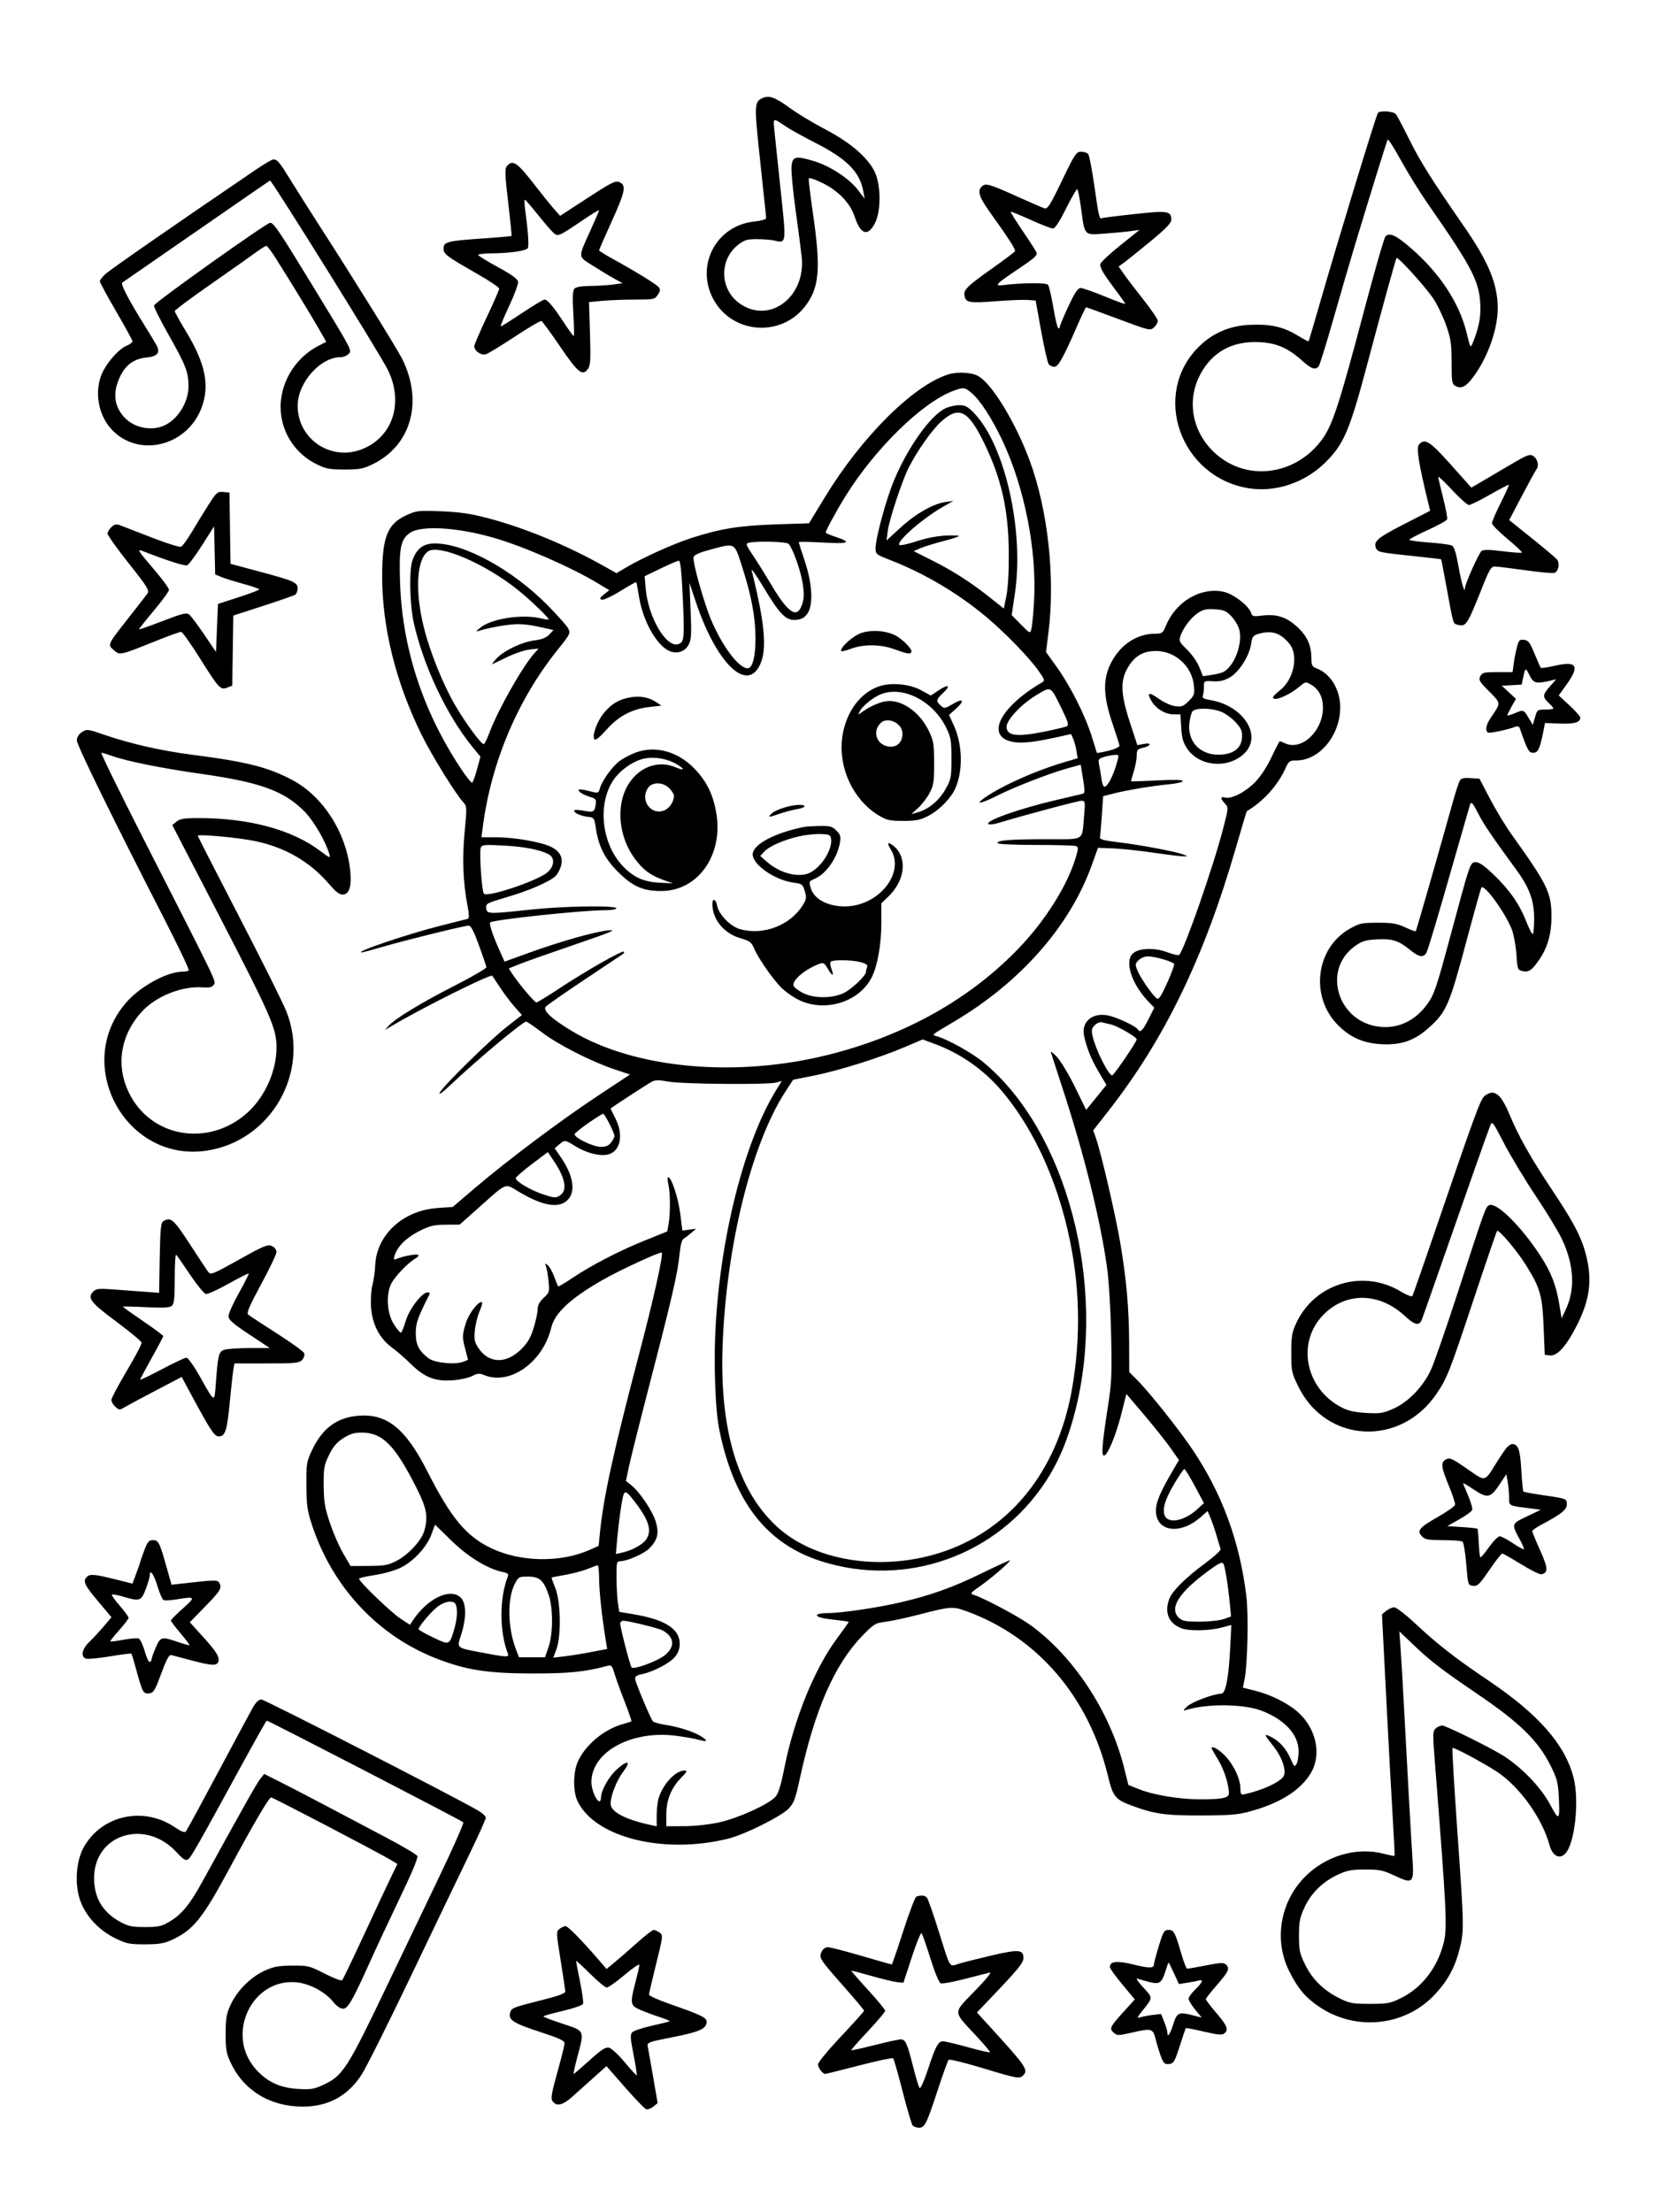 <svg xmlns="http://www.w3.org/2000/svg" width="864" height="1152" viewBox="0 0 864 1152" version="1.1">
	<path d="M 397.315 50.985 C 393.034 52.752, 392.861 54.630, 395.029 75.694 C 396.150 86.587, 397.499 99.325, 398.026 104 C 398.553 108.675, 398.987 112.998, 398.992 113.608 C 398.996 114.230, 396.294 114.998, 392.824 115.361 C 372.780 117.456, 361.866 138.642, 371.758 156.254 C 381.619 173.810, 406.500 175.694, 419.038 159.833 C 426.708 150.129, 427.605 140.290, 423.437 111.550 C 422.028 101.829, 421.023 93.431, 421.204 92.888 C 421.385 92.345, 424.812 93.541, 428.819 95.546 C 436.803 99.540, 442.836 105.922, 445.069 112.736 C 448.192 122.263, 452.015 123.445, 455.750 116.038 C 458.567 110.452, 458.842 98.844, 456.333 91.428 C 453.678 83.582, 444.087 74.854, 430.038 67.500 C 423.734 64.200, 415.379 59.167, 411.471 56.315 C 403.820 50.731, 400.740 49.572, 397.315 50.985 M 717.603 58.833 C 716.498 60.621, 696.894 124.867, 687.496 157.500 C 684.328 168.500, 681.638 177.620, 681.518 177.767 C 681.397 177.914, 678.705 176.472, 675.535 174.563 C 668.187 170.138, 661.581 168.683, 650.963 169.149 C 640.381 169.613, 631.418 173.487, 624.179 180.726 C 599.601 205.304, 614.571 248.131, 649.855 254.182 C 663.923 256.594, 679.327 251.543, 690.057 241 C 699.814 231.412, 702.853 224.342, 711.974 190 C 719.784 160.596, 726.909 134.757, 727.322 134.345 C 728.070 133.597, 742.581 149.617, 746.434 155.444 C 748.595 158.713, 751.626 165.013, 753.169 169.444 C 755.591 176.401, 755.975 179.030, 755.987 188.715 C 755.999 198.968, 756.175 200.023, 758.038 201.020 C 761.116 202.667, 763.543 201.391, 767.449 196.070 C 774.904 185.913, 780 171.472, 780 160.500 C 780 147.854, 775.224 136.323, 762.223 117.577 C 745.751 93.827, 739.605 84.058, 733.984 72.690 C 730.773 66.194, 727.607 60.232, 726.950 59.440 C 725.676 57.905, 718.466 57.436, 717.603 58.833 M 403.360 68.596 C 403.728 72.393, 405.208 86.461, 406.649 99.858 C 409.528 126.607, 409.504 126.796, 403.500 125.313 C 401.850 124.906, 397.764 124.556, 394.420 124.536 C 389.229 124.505, 387.788 124.921, 384.561 127.384 C 374.508 135.056, 374.732 150.447, 385.006 157.889 C 400.525 169.131, 419.794 154.781, 417.512 133.683 C 417.144 130.282, 415.731 119.459, 414.372 109.630 C 413.012 99.802, 412.035 89.677, 412.200 87.130 C 412.573 81.375, 414.161 80.943, 423.977 83.924 C 432.410 86.486, 442.323 93.013, 446.874 99 L 450.295 103.500 449.573 99.500 C 447.770 89.513, 441.029 82.733, 424.551 74.336 C 418.473 71.238, 411.700 67.497, 409.500 66.022 C 402.198 61.127, 402.620 60.950, 403.360 68.596 M 722.716 72.680 C 722.231 73.492, 715.803 94.163, 706.133 126 C 703.377 135.075, 698.120 153.075, 694.450 166 C 690.781 178.925, 687.323 190.063, 686.767 190.750 C 685.046 192.876, 682.975 192.162, 678.059 187.750 C 670.708 181.151, 664.805 178.608, 655.818 178.169 C 641.830 177.487, 631.364 183.211, 625.094 194.975 C 617.219 209.751, 621.532 227.678, 635.500 238.219 C 651.997 250.669, 675.500 246.553, 688.463 228.943 C 693.935 221.510, 697.481 210.650, 710.482 161.500 C 715.865 141.150, 720.846 123.879, 721.550 123.120 C 723.618 120.893, 727.053 122.472, 734.814 129.217 C 749.920 142.345, 760.085 157.847, 763.853 173.501 C 765.750 181.386, 765.795 181.457, 767.012 178.500 C 769.768 171.799, 770.999 166.395, 770.976 161.091 C 770.915 147.135, 767.794 140.886, 743.306 105.679 C 739.350 99.991, 733.208 90.054, 729.659 83.598 C 726.109 77.142, 722.985 72.229, 722.716 72.680 M 553.079 94.041 C 546.845 106.988, 545.569 108.998, 543.917 108.474 C 542.862 108.139, 536.081 105.195, 528.850 101.932 C 515.127 95.741, 513.181 95.219, 511.200 97.200 C 508.924 99.476, 510.018 102.814, 515.575 110.560 C 525.625 124.568, 529.105 130.020, 528.560 130.903 C 528.265 131.381, 522.955 135.362, 516.761 139.751 C 503.294 149.292, 501.548 151.062, 502.371 154.340 C 503.202 157.655, 505.082 157.938, 518.997 156.840 C 525.638 156.317, 532.934 156.026, 535.211 156.194 L 539.350 156.500 542.252 172.490 C 543.848 181.285, 545.625 189.048, 546.200 189.740 C 546.775 190.433, 548.083 191, 549.108 191 C 551.146 191, 553.711 186.403, 560.969 169.750 C 563.306 164.387, 565.409 160, 565.642 160 C 565.875 160, 573.474 162.772, 582.528 166.160 C 598.548 172.154, 599.043 172.271, 600.995 170.505 C 602.098 169.507, 602.992 167.972, 602.982 167.095 C 602.972 166.218, 599.587 161.225, 595.460 156 C 591.333 150.775, 586.746 144.764, 585.267 142.642 L 582.578 138.783 585.521 136.642 C 587.140 135.464, 593.310 130.508, 599.232 125.628 C 607.118 119.131, 610 116.152, 610 114.501 C 610 109.854, 608.270 109.583, 590.731 111.481 C 581.804 112.448, 574.194 113.417, 573.819 113.635 C 572.587 114.354, 572.183 112.611, 569.955 96.975 C 568.742 88.464, 567.301 80.938, 566.753 80.250 C 566.204 79.563, 564.532 79, 563.038 79 C 560.523 79, 559.781 80.120, 553.079 94.041 M 132.809 88.651 C 88.908 118.510, 57.538 140.290, 54.750 142.850 C 53.237 144.238, 52 145.877, 52 146.493 C 52 147.108, 55.825 154.168, 60.500 162.182 C 65.175 170.197, 69 177.205, 69 177.756 C 69 178.307, 67.638 179.321, 65.974 180.011 C 61.444 181.887, 54.390 190.311, 52.445 196.167 C 49.134 206.134, 51.859 217.706, 59.162 224.693 C 73.467 238.380, 97.683 231.827, 104.992 212.292 C 109.284 200.821, 106.995 189.384, 97.143 173.076 C 93.764 167.483, 91 162.500, 91 162.002 C 91 161.504, 99.212 155.372, 109.250 148.374 C 119.287 141.376, 129.843 133.929, 132.707 131.825 C 135.571 129.721, 138.271 128.009, 138.707 128.021 C 139.143 128.032, 141.171 130.663, 143.213 133.868 C 150.193 144.818, 162.217 164.492, 166.062 171.254 L 169.903 178.009 165.980 180.010 C 153.131 186.565, 145.128 200.548, 146.247 214.489 C 147.188 226.211, 154.222 236.506, 164.858 241.730 C 169.754 244.134, 171.690 244.500, 179.500 244.500 C 187.332 244.500, 189.240 244.137, 194.199 241.701 C 214.280 231.840, 220.572 208.849, 209.285 186.576 C 206.627 181.330, 183.526 144.150, 166.987 118.500 C 161.668 110.250, 154.688 99.225, 151.476 94 C 145.558 84.374, 144.447 83.043, 142.309 83.015 C 141.655 83.007, 137.380 85.543, 132.809 88.651 M 263.933 86.581 C 262.845 87.892, 262.967 91.097, 264.649 105.331 C 265.764 114.774, 266.559 122.653, 266.415 122.840 C 266.271 123.027, 259.256 123.650, 250.827 124.225 C 233.057 125.437, 231 125.975, 231 129.407 C 231 132.325, 232.374 133.363, 248.250 142.445 C 254.713 146.142, 260 149.668, 260 150.281 C 260 150.894, 257.075 157.584, 253.500 165.148 C 249.925 172.713, 247 179.529, 247 180.296 C 247 182.735, 250.642 185.248, 253.064 184.480 C 254.278 184.095, 261.056 179.965, 268.127 175.303 C 275.197 170.642, 281.417 166.979, 281.948 167.164 C 282.479 167.349, 286.883 173.350, 291.734 180.500 C 301.033 194.206, 303.421 196.092, 306.291 191.995 C 307.510 190.255, 307.685 186.967, 307.270 173.594 L 306.764 157.311 313.632 156.663 C 317.409 156.306, 325.102 156.011, 330.727 156.007 C 340.534 156, 341.021 155.897, 342.595 153.495 C 343.925 151.465, 343.999 150.704, 342.984 149.481 C 341.691 147.922, 330.548 141.084, 318.750 134.607 C 315.038 132.569, 312 130.656, 312 130.356 C 312 130.056, 314.925 123.354, 318.500 115.463 C 325.641 99.701, 326.278 96.539, 322.648 94.886 C 320.561 93.935, 318.685 94.861, 305.993 103.110 L 291.690 112.406 288.234 108.453 C 286.334 106.279, 282.176 101.125, 278.994 97 C 269.316 84.451, 267.019 82.862, 263.933 86.581 M 130 101.295 C 111.870 113.873, 64.738 146.470, 63.703 147.148 C 62.652 147.835, 66.824 155.864, 75.316 169.500 C 78.057 173.900, 80.881 178.589, 81.594 179.920 C 83.607 183.682, 81.900 185.659, 76.162 186.210 C 69.704 186.831, 65.349 190.054, 62.394 196.401 C 58.598 204.552, 59.411 211.595, 64.814 217.373 C 69.673 222.570, 77.960 224.474, 84.685 221.939 C 92.170 219.117, 98.215 209.776, 98.174 201.094 C 98.139 193.710, 96.714 190.056, 87.609 174 C 83.399 166.575, 80.078 159.854, 80.228 159.065 C 80.528 157.497, 138.750 116.052, 140.699 116.020 C 142.536 115.990, 145.451 120.319, 163.240 149.500 C 184.024 183.592, 183.422 182.436, 181.421 184.436 C 180.561 185.296, 178.750 186, 177.396 186 C 166.743 186, 154.970 199.371, 155.022 211.410 C 155.096 228.560, 172.050 240.139, 188.177 234.053 C 204.529 227.882, 210.522 209.586, 201.841 192.333 C 197.447 183.600, 141.623 93.954, 140.611 94.006 C 140.550 94.009, 135.775 97.289, 130 101.295 M 555.203 108.563 C 551.777 115.452, 549.455 119, 548.374 119 C 547.473 119, 542.232 116.963, 536.728 114.474 C 531.223 111.984, 526.568 110.099, 526.383 110.284 C 526.198 110.469, 529.186 115.243, 533.023 120.893 C 536.860 126.543, 539.993 131.466, 539.985 131.833 C 539.950 133.323, 538.106 134.877, 529.744 140.461 C 518.875 147.720, 517.620 149.051, 522.169 148.490 C 532.256 147.247, 544.867 147.137, 545.793 148.283 C 546.334 148.952, 547.593 154.338, 548.591 160.250 C 549.589 166.162, 550.764 171, 551.203 171 C 551.641 171, 552 170.543, 552 169.984 C 552 169.425, 553.994 164.700, 556.432 159.484 C 559.813 152.247, 561.327 150, 562.820 150 C 563.896 150, 569.552 151.973, 575.388 154.385 C 581.225 156.797, 586 158.525, 586 158.224 C 586 157.924, 583.600 154.488, 580.667 150.589 C 574.653 142.596, 573 139.801, 573 137.630 C 573 136.804, 577.612 132.433, 583.250 127.917 L 593.500 119.706 589 120.344 C 586.525 120.695, 580.352 121.278, 575.282 121.640 C 564.391 122.417, 565.005 123.087, 562.975 108.219 C 562.278 103.114, 561.412 98.755, 561.051 98.531 C 560.689 98.308, 558.058 102.822, 555.203 108.563 M 273.453 108.750 C 275.015 120.333, 275.563 128.089, 274.896 129.168 C 273.999 130.619, 265.810 131.831, 256.250 131.927 C 252.262 131.967, 249.011 132.338, 249.025 132.750 C 249.039 133.162, 253.652 136.009, 259.275 139.076 C 266.610 143.076, 269.587 145.244, 269.809 146.748 C 269.979 147.900, 267.873 153.604, 265.129 159.422 C 262.385 165.240, 260.445 169.988, 260.820 169.974 C 261.194 169.959, 266.204 166.809, 271.954 162.974 C 277.704 159.138, 282.913 156, 283.530 156 C 285.129 156, 288.046 159.429, 293.522 167.750 C 296.146 171.738, 298.518 175, 298.793 175 C 299.068 175, 298.982 169.784, 298.600 163.408 C 298.105 155.123, 298.241 151.415, 299.076 150.408 C 299.867 149.456, 302.553 148.972, 307.372 148.912 C 311.293 148.864, 316.697 148.527, 319.382 148.162 L 324.264 147.500 319.882 145.089 C 317.472 143.764, 312.435 140.717, 308.689 138.320 C 300.814 133.280, 300.891 134.596, 307.600 119.788 C 310.020 114.447, 312 109.810, 312 109.483 C 312 109.157, 308.063 111.561, 303.250 114.826 C 290.965 123.160, 290.582 123.324, 288.235 121.235 C 287.161 120.281, 283.491 116.013, 280.077 111.750 C 276.664 107.487, 273.633 104, 273.342 104 C 273.051 104, 273.101 106.138, 273.453 108.750 M 494 194.937 C 475.807 200.506, 448.802 227.346, 429.533 259.011 L 421.325 272.500 403.912 273.080 C 384.980 273.711, 375.097 275.312, 360 280.193 C 350.408 283.294, 334.460 290.511, 325.790 295.674 L 321.079 298.479 314.290 294.670 C 295.084 283.897, 273.170 274.856, 254.059 269.822 C 245.230 267.496, 239.517 266.655, 229.870 266.260 C 217.898 265.770, 216.952 265.875, 211.693 268.283 C 201.745 272.837, 199.061 279.560, 199.030 300 C 198.991 326.602, 206.109 355.298, 219.495 382.500 C 224.777 393.233, 237.164 413.297, 241.227 417.702 C 243.195 419.835, 243.219 420.314, 241.998 433.025 C 240.674 446.801, 241.139 459.367, 243.417 471.335 C 244.355 476.262, 244.409 478.256, 243.609 478.475 C 242.999 478.643, 236.650 480.250, 229.500 482.046 C 212.535 486.308, 184.400 495.828, 188.351 495.970 C 188.819 495.986, 193.850 494.646, 199.532 492.991 C 211.737 489.435, 241.804 482.031, 244.109 482.013 C 245.244 482.004, 246.810 485.014, 249.433 492.250 C 251.476 497.888, 253.227 503.010, 253.324 503.632 C 253.421 504.255, 246.075 508.547, 237 513.169 C 219.539 522.063, 205.583 530.541, 202.412 534.178 L 200.500 536.372 204 534.275 C 219.192 525.174, 255.532 507.041, 256.388 508.134 C 256.546 508.335, 258.330 511.032, 260.353 514.127 C 262.376 517.221, 265.780 521.740, 267.918 524.169 L 271.804 528.585 264.152 534.534 C 255.294 541.421, 230.938 565.317, 229.023 569 C 228.241 570.504, 230.468 568.903, 234.612 564.983 C 248.476 551.867, 272.222 532, 274.034 532 C 274.493 532, 278.160 534.503, 282.184 537.562 C 290.621 543.976, 307.779 552.735, 319.804 556.766 L 328.109 559.550 311.304 570.665 C 291.872 583.517, 264.404 604.118, 247.524 618.500 L 235.787 628.500 227.644 629.093 C 209.772 630.395, 196.045 643.117, 195.396 658.979 C 195.268 662.114, 194.627 666.664, 193.971 669.090 C 193.310 671.534, 192.981 676.684, 193.232 680.643 C 193.797 689.539, 197.644 696.995, 204.102 701.713 C 206.521 703.480, 210.975 707.353, 214 710.319 C 221.108 717.290, 226.629 719.438, 235.755 718.785 C 239.473 718.519, 244.021 717.523, 245.861 716.572 C 248.641 715.134, 249.692 715.044, 252.088 716.037 C 265.516 721.598, 282.709 709.487, 287.084 691.384 C 288.940 683.702, 296.941 676.254, 313.705 666.601 C 322.469 661.555, 343.951 651.618, 344.630 652.296 C 345.562 653.229, 340.401 676.407, 333.005 704.500 C 319.557 755.584, 314.277 779.648, 312.435 798.255 L 311.766 805.010 307.133 807.068 C 291.665 813.937, 270.610 813.486, 255.276 805.957 C 242.566 799.715, 234.742 790.201, 222.509 766.111 C 211.193 743.825, 201.509 736.043, 186.583 737.241 C 175.521 738.129, 167.906 743.762, 162.584 754.993 C 159.653 761.177, 159.503 762.096, 159.571 773.500 C 159.631 783.829, 160.030 786.684, 162.438 794 C 173.152 826.559, 196.879 851.938, 227.725 863.834 C 242.878 869.677, 254.050 871.404, 277 871.449 C 296.404 871.487, 304.754 870.638, 316.571 867.424 C 318.318 866.949, 318.841 867.536, 319.913 871.180 C 320.612 873.556, 322.989 880.142, 325.194 885.815 C 327.399 891.489, 329.045 896.245, 328.851 896.385 C 328.658 896.525, 326.475 897.220, 324 897.930 C 314.403 900.682, 304.849 908.714, 300.946 917.310 C 298.472 922.759, 298.365 932.858, 300.729 937.849 C 309.761 956.920, 345.795 965.866, 379.500 957.405 C 387.921 955.292, 406.868 945.837, 410.696 941.838 C 413.443 938.969, 414.256 936.813, 416.481 926.500 C 424.236 890.542, 434.576 866.836, 449 851.939 C 455.095 845.644, 455.843 845.185, 461 844.568 C 464.025 844.206, 471.900 842.513, 478.500 840.805 C 495.110 836.508, 496.170 836.432, 503.301 839.015 C 540.202 852.384, 567.078 883.673, 577.022 924.841 C 579.590 935.471, 580.812 937.038, 588.886 940.059 C 601.132 944.640, 606.689 945.451, 625.500 945.397 C 640.705 945.354, 644.710 945.013, 651.296 943.202 C 666.860 938.922, 677.465 932.168, 682.757 923.166 C 688.357 913.640, 685.519 900.219, 676.107 891.716 C 670.922 887.032, 661.953 882.513, 653.750 880.453 L 647.299 878.832 648.136 874.666 C 649.731 866.728, 650.290 840.824, 649.078 831 C 645.590 802.723, 636.579 778.116, 621.358 755.307 C 614.322 744.762, 598.624 725.012, 592.103 718.500 L 588.098 714.500 588.046 699.500 C 587.982 681.174, 586.645 666.078, 583.397 647 C 580.937 632.551, 573.374 600.040, 570.735 592.569 L 569.346 588.638 577.228 578.569 C 606.497 541.176, 627.044 498.764, 643.621 441.525 C 646.643 431.089, 649.202 422.500, 649.308 422.437 C 657.915 417.358, 665.429 409.052, 669.402 400.226 C 671.164 396.311, 671.589 396, 675.184 396 C 687.224 396, 698.034 382.821, 697.978 368.212 C 697.943 359.071, 692.914 350.795, 685.750 348.088 C 683.421 347.209, 682.999 346.472, 682.994 343.275 C 682.984 336.364, 681.035 331.727, 676.143 326.981 C 670.491 321.497, 665.019 319.604, 657.525 320.540 C 652.715 321.141, 652.137 321.005, 651.544 319.138 C 650.367 315.431, 642.255 309.219, 637.188 308.146 C 625.352 305.639, 612.383 313.250, 607.260 325.712 C 605.614 329.715, 605.248 329.993, 601.616 329.996 C 591.866 330.006, 583.146 335.915, 578.317 345.784 C 574.284 354.027, 574.597 362.846, 579.424 376.946 C 581.391 382.692, 583 387.766, 583 388.221 C 583 389.221, 579.463 390.635, 574.751 391.519 L 571.288 392.169 568.633 383.653 C 565.188 372.604, 557.463 357.249, 550.385 347.384 L 544.763 339.548 546.070 329.024 C 549.592 300.679, 545.736 265.521, 536.305 240 C 529.006 220.250, 517.033 200.430, 509.700 195.959 C 506.373 193.930, 498.883 193.443, 494 194.937 M 496.882 203.381 C 480.691 209.166, 455.844 233.358, 440.222 258.545 C 435.647 265.922, 430 276.330, 430 277.386 C 430 277.635, 432.245 278.585, 434.988 279.496 C 444.002 282.490, 442.275 283.314, 428.638 282.528 C 421.687 282.127, 416 282.043, 416 282.342 C 416 282.641, 417.405 287.074, 419.123 292.193 C 423.132 304.138, 423.647 315.311, 420.392 319.688 C 418.827 321.791, 417.315 322.575, 414.391 322.796 C 409.258 323.184, 406.170 320.028, 397.409 305.443 C 393.794 299.425, 391.116 295.625, 391.459 297 C 398.944 327.031, 399.788 340.553, 394.652 348.200 C 387.213 359.275, 372.402 343.363, 362.426 313.577 L 359.051 303.500 359.667 318.027 C 360.187 330.309, 360.031 333.039, 358.659 335.693 C 356.833 339.223, 352.803 340.650, 348.924 339.138 C 342.238 336.533, 334.915 323.721, 332.841 311 C 332.168 306.875, 331.511 303.345, 331.380 303.155 C 331.250 302.965, 327.467 305.071, 322.975 307.836 C 318.394 310.655, 314.151 312.611, 313.314 312.290 C 312.149 311.843, 312.425 311.236, 314.569 309.527 L 317.316 307.337 311.408 303.777 C 297.521 295.410, 273.138 284.727, 257.500 280.158 C 238.275 274.540, 218.948 273.419, 213.323 277.596 C 208.580 281.117, 207.739 285.502, 208.357 303.500 C 209.523 337.488, 220.104 369.977, 239.707 399.764 C 242.698 404.309, 245.491 407.814, 245.914 407.553 C 246.336 407.292, 247.476 404.143, 248.448 400.555 L 250.213 394.032 246.302 389.266 C 232.726 372.720, 220.438 346.742, 215.419 323.971 C 213.366 314.658, 213.022 296.848, 214.799 291.838 C 217.017 285.582, 220.444 283, 226.531 283 C 241.937 283, 266.693 296.550, 285 315.002 C 290.225 320.269, 295.121 325.765, 295.879 327.215 C 297.205 329.749, 296.997 330.178, 290.565 338.176 C 269.628 364.209, 255.795 396.923, 251.421 430.750 L 250.742 436 258.240 436 C 267.909 436, 282.058 438.479, 287.116 441.059 C 291.907 443.503, 293.506 446.935, 291.992 451.523 C 291.405 453.302, 290.154 455.455, 289.212 456.307 C 285.911 459.293, 275.392 463.840, 264.202 467.119 C 253.426 470.277, 252.922 470.545, 253.204 472.964 C 253.562 476.028, 254.270 476.048, 276.759 473.636 C 293.842 471.804, 321 471.414, 321 473 C 321 473.561, 318.229 474, 314.687 474 C 303.081 474, 256.710 478.956, 255.321 480.345 C 254.635 481.032, 256.606 487.030, 260.019 494.638 L 262.773 500.776 275.096 496.305 C 291.725 490.271, 309.940 485.110, 316.834 484.479 C 321.532 484.049, 318.573 485.304, 299.500 491.826 C 286.850 496.152, 273.904 500.727, 270.731 501.992 L 264.962 504.292 266.629 506.896 C 269.761 511.787, 278.347 522, 279.327 522 C 279.864 522, 285.523 518.550, 291.902 514.333 C 305.205 505.539, 324.122 494.789, 324.909 495.576 C 325.202 495.869, 324.976 496.422, 324.407 496.804 C 323.837 497.187, 314.822 503.203, 304.372 510.173 C 293.923 517.143, 284.849 523.477, 284.209 524.248 C 282.582 526.209, 287.263 530.555, 297.858 536.918 C 330.349 556.433, 382.699 561.342, 430.905 549.395 C 470.994 539.460, 505.165 520.362, 530.763 493.586 C 544.652 479.058, 555.994 460.921, 560.315 446.327 C 561.676 441.729, 561.679 441.091, 560.341 440.577 C 559.514 440.260, 550.125 440, 539.477 440 C 528.830 440, 519.875 439.607, 519.579 439.128 C 518.653 437.630, 525.845 437.022, 544.642 437.011 C 565.567 436.998, 563.369 438.350, 564.584 424.750 C 565.236 417.444, 565.162 417, 563.283 417 C 561.446 417, 532.066 424.835, 520.521 428.403 C 517.783 429.250, 515.171 429.571, 514.717 429.117 C 513.003 427.403, 531.353 420.937, 550.500 416.508 C 557.100 414.982, 563.102 413.567, 563.838 413.364 C 565.161 412.999, 565.119 411.988, 563.342 401.353 L 562.816 398.206 555.658 400.202 C 546.318 402.807, 528.245 409.844, 519.209 414.395 C 511.800 418.126, 507.965 419.120, 511.500 416.394 C 519.466 410.249, 538.185 401.696, 553.866 397.036 L 561.231 394.846 560.609 390.956 C 560.267 388.816, 559.494 385.984, 558.893 384.664 L 557.798 382.262 549.649 384.052 C 537.300 386.766, 530.882 387.314, 526.212 386.057 C 513.465 382.625, 521.322 367.894, 542.543 355.437 C 544.233 354.445, 544.145 354.071, 541.211 349.806 C 536.423 342.848, 523.536 329.519, 513.500 321.147 C 498.550 308.675, 481.277 298.483, 463.250 291.494 C 456.323 288.809, 456 288.540, 456 285.449 C 456 280.284, 461.408 260.305, 465.461 250.500 C 472.668 233.062, 484.549 216.340, 492.367 212.630 C 494.257 211.733, 497.499 211, 499.573 211 C 502.704 211, 504.034 211.721, 507.421 215.258 C 523.405 231.943, 533.400 276.205, 528.570 308.907 L 526.885 320.314 531.680 325.183 C 536.448 330.023, 536.480 330.037, 537.150 327.532 C 537.521 326.146, 538.136 319.722, 538.517 313.256 C 540.078 286.793, 533.639 254.022, 522.042 229.406 C 516.585 217.824, 510.500 208.440, 505.977 204.634 C 502.439 201.657, 501.910 201.584, 496.882 203.381 M 490.195 219.514 C 485.407 223.820, 477.668 234.784, 473.191 243.605 C 469.907 250.076, 463.134 270.512, 462.373 276.244 L 461.682 281.452 469.091 274.675 C 477.019 267.424, 486.080 262.290, 492.525 261.396 L 496.500 260.845 491.262 263.829 C 480.634 269.882, 467.059 281.668, 468.335 283.733 C 468.652 284.246, 472.572 283.439, 477.202 281.908 C 484.722 279.420, 492.220 278.404, 499 278.955 C 500.375 279.067, 497.450 280.192, 492.500 281.455 C 487.550 282.718, 481.765 284.479, 479.645 285.369 L 475.790 286.986 485.645 291.933 C 496.511 297.389, 505.929 303.465, 516.105 311.584 L 522.789 316.917 524.136 310.208 C 524.957 306.118, 525.441 297.452, 525.375 288 C 525.217 265.392, 521.596 249.298, 512.439 230.500 C 504.213 213.612, 499.402 211.236, 490.195 219.514 M 738.909 231.609 C 737.568 233.226, 738.850 241.357, 743.425 260.242 L 744.816 265.984 730.941 273.101 C 717.428 280.032, 715.250 281.883, 716.570 285.321 C 717.409 287.507, 718.368 287.719, 735.440 289.493 C 743.656 290.347, 750.459 291.148, 750.557 291.273 C 750.655 291.398, 751.930 298.025, 753.390 306 C 756.974 325.579, 756.712 324.691, 759.086 325.312 C 763.560 326.482, 764.007 325.798, 772.192 305.250 C 775.593 296.713, 776.633 295, 778.417 295 C 779.594 295, 786.763 295.874, 794.346 296.943 C 801.930 298.011, 808.784 298.637, 809.576 298.332 C 811.682 297.524, 812.464 293.265, 810.862 291.325 C 810.113 290.419, 804.207 285.437, 797.738 280.255 L 785.977 270.833 792.643 258.167 C 796.310 251.200, 799.725 244.962, 800.232 244.305 C 801.641 242.478, 800.733 238.880, 798.500 237.440 C 796.728 236.297, 795.303 236.858, 786 242.357 C 780.225 245.771, 773.423 249.770, 770.884 251.245 L 766.269 253.927 755.591 241.963 C 744.557 229.601, 741.929 227.970, 738.909 231.609 M 749.049 248.319 C 749.022 248.769, 750.149 253.670, 751.553 259.209 C 752.957 264.749, 753.901 269.815, 753.651 270.468 C 753.400 271.121, 748.876 273.614, 743.598 276.008 C 738.319 278.402, 734 280.681, 734 281.072 C 734 281.464, 738.612 282.109, 744.250 282.506 C 749.888 282.903, 755.245 283.619, 756.155 284.098 C 757.306 284.704, 758.335 287.939, 759.536 294.734 C 761.123 303.712, 762.891 309.603, 762.970 306.173 C 763.019 304.006, 770.092 288.169, 771.550 286.958 C 772.541 286.136, 775.417 286.160, 782.486 287.049 C 787.761 287.713, 792.303 288.030, 792.580 287.753 C 792.858 287.476, 789.465 284.255, 785.042 280.596 C 780.619 276.936, 777 273.271, 777 272.451 C 777 271.631, 779.053 266.872, 781.562 261.876 C 784.072 256.879, 785.980 252.647, 785.804 252.470 C 785.627 252.294, 781.212 254.587, 775.991 257.567 C 770.771 260.547, 765.841 262.988, 765.036 262.992 C 764.230 262.997, 760.315 259.512, 756.334 255.250 C 752.354 250.988, 749.075 247.868, 749.049 248.319 M 108.713 262.689 C 106.319 266.435, 102.402 272.806, 100.008 276.847 C 97.615 280.888, 95.022 284.438, 94.246 284.736 C 93.470 285.034, 86.685 282.889, 79.168 279.969 C 71.650 277.049, 64.285 274.197, 62.800 273.630 C 60.609 272.794, 59.714 272.949, 58.050 274.455 C 56.923 275.475, 56.015 277.028, 56.033 277.905 C 56.051 278.782, 61.017 285.747, 67.068 293.382 C 76.806 305.670, 77.922 307.472, 76.785 309.080 C 76.078 310.078, 71.850 315.532, 67.388 321.198 C 55.767 335.958, 55.924 335.626, 59.231 338.499 C 62.475 341.317, 62.246 341.365, 80.304 334.130 C 87.346 331.308, 93.646 329.015, 94.304 329.032 C 94.962 329.050, 99.313 335.147, 103.974 342.580 C 114.032 358.622, 114.771 359.418, 118.337 358.062 L 120.955 357.067 121.227 338.814 L 121.500 320.561 137 315.531 C 145.525 312.764, 153.063 310.136, 153.750 309.691 C 154.438 309.246, 155 307.761, 155 306.390 C 155 303.271, 153.131 302.462, 134.271 297.414 L 120.043 293.605 119.771 275.052 L 119.500 256.500 116.283 256.189 C 113.290 255.900, 112.761 256.354, 108.713 262.689 M 105.235 283.938 C 101.789 289.361, 98.293 294.057, 97.467 294.374 C 96.205 294.859, 86.950 291.905, 74.693 287.105 C 71.093 285.696, 71.366 286.152, 80.682 297.103 C 84.707 301.834, 88 306.364, 88 307.168 C 88 307.972, 84.429 312.868, 80.065 318.047 C 75.701 323.227, 72.257 327.590, 72.411 327.744 C 72.564 327.898, 78.148 325.928, 84.818 323.367 C 95.326 319.331, 97.166 318.893, 98.600 320.083 C 99.511 320.839, 103.011 325.517, 106.378 330.479 L 112.500 339.500 113 327 L 113.500 314.500 124.250 311.020 C 130.162 309.106, 135 307.264, 135 306.927 C 135 306.590, 131.287 305.299, 126.750 304.059 C 122.213 302.819, 117.051 301.202, 115.280 300.466 L 112.061 299.127 111.780 286.603 L 111.500 274.078 105.235 283.938 M 389.761 282.687 C 388.266 283.079, 388.566 283.943, 391.901 288.855 C 394.035 291.997, 398.105 298.502, 400.946 303.312 C 410.544 319.562, 415.149 322.630, 417.793 314.537 C 418.792 311.481, 418.844 309.002, 418.022 303.705 C 417.022 297.257, 413.047 286.042, 410.773 283.250 C 409.782 282.033, 393.886 281.607, 389.761 282.687 M 369.511 286.332 C 363.868 287.863, 361.425 289.003, 361.195 290.212 C 360.686 292.878, 366.583 313.854, 370.359 322.806 C 376.168 336.579, 384.774 348, 389.343 348 C 391.943 348, 393.502 341.919, 393.447 332 C 393.385 321.026, 391.282 309.953, 386.372 294.750 C 382.346 282.285, 383.078 282.650, 369.511 286.332 M 222.761 287.223 C 216.868 291.661, 216.074 308.397, 220.864 327.218 C 224.151 340.134, 230.866 356.702, 237.191 367.500 C 242.775 377.034, 251.004 388.115, 252.030 387.481 C 252.492 387.196, 253.790 384.506, 254.913 381.503 C 259.383 369.555, 272.152 347.014, 278.356 340.117 L 280.500 337.734 275.830 338.235 C 273.262 338.511, 268.087 340.238, 264.330 342.073 C 260.574 343.909, 257.050 345.602, 256.500 345.837 C 255.950 346.071, 256.850 344.797, 258.500 343.006 C 262.376 338.798, 271.843 334.289, 278.563 333.449 C 282.231 332.991, 284.525 332.070, 286.052 330.445 L 288.253 328.102 285.877 327.559 C 276.845 325.496, 273.928 325.048, 269.500 325.042 C 264.932 325.035, 254.420 326.852, 249.500 328.498 C 247.741 329.087, 247.783 328.918, 249.849 327.093 C 255.308 322.273, 271.480 319.652, 281.472 321.969 C 283.656 322.475, 285.569 322.764, 285.723 322.610 C 286.245 322.088, 276.523 312.706, 270 307.436 C 252.676 293.442, 228.333 283.026, 222.761 287.223 M 344.063 296.029 L 335.731 300.058 336.248 306.279 C 337.515 321.497, 347.147 337.799, 353.445 335.383 C 356.416 334.243, 356.565 332.273, 355.468 308.750 C 354.932 297.283, 354.324 292, 353.540 292 C 352.910 292, 348.645 293.813, 344.063 296.029 M 624.366 318.859 C 620.588 321.234, 616.410 326.524, 614.908 330.835 C 613.864 333.829, 614.034 334.211, 618.212 338.272 C 620.635 340.627, 623.491 344.707, 624.559 347.339 L 626.500 352.125 631 351.464 C 633.475 351.100, 636.239 350.407, 637.142 349.924 C 642.663 346.969, 646.977 336.024, 645.573 328.536 C 645.188 326.483, 643.422 323.249, 641.604 321.265 C 638.771 318.174, 637.599 317.638, 632.915 317.290 C 628.757 316.982, 626.772 317.346, 624.366 318.859 M 448.854 329.531 C 444.592 330.879, 438 336.592, 438 338.939 C 438 339.417, 440.255 338.951, 443.011 337.904 C 449.675 335.372, 458.520 335.442, 465.775 338.086 C 472.713 340.613, 474.168 340.828, 474.675 339.401 C 475.207 337.906, 469.197 332.060, 465.500 330.476 C 460.467 328.319, 453.873 327.945, 448.854 329.531 M 655.364 330.089 C 652.630 330.882, 652.143 331.558, 651.573 335.361 C 650.634 341.624, 645.318 349.972, 640.500 352.751 C 637.547 354.453, 635.256 354.984, 631.749 354.779 C 627.023 354.501, 626.999 354.516, 626.999 357.668 C 627 359.411, 626.744 361.503, 626.431 362.319 C 626.004 363.431, 626.939 363.981, 630.181 364.523 C 648.022 367.503, 657.916 383.721, 647.482 392.882 C 638.769 400.532, 624.314 398.964, 618.186 389.704 C 616.144 386.620, 615.462 384.173, 615.162 378.861 L 614.774 372 611.255 372 C 606.866 372, 602.070 369.107, 599.653 365 C 597.016 360.520, 598.312 360.167, 603.558 363.934 C 606.063 365.734, 609.866 367.441, 612.008 367.728 C 615.401 368.183, 616.313 367.841, 619.075 365.079 C 621.971 362.182, 622.205 361.481, 621.771 356.972 C 620.811 346.981, 612.045 339, 602.030 339 C 595.305 339, 590.893 341.620, 587.304 347.745 C 583.342 354.504, 583.627 361.409, 588.481 376.265 L 592.324 388.030 595.807 387.377 C 600.151 386.561, 599.392 388.535, 594.989 389.503 C 592.416 390.068, 592 390.612, 592 393.421 C 592 395.214, 591.330 398.891, 590.511 401.591 C 589.692 404.291, 589.017 406.637, 589.011 406.805 C 589.005 406.972, 595.075 406.794, 602.500 406.409 C 611.436 405.946, 616 406.053, 616 406.725 C 616 407.284, 612.737 408.047, 608.750 408.420 C 600.113 409.228, 586.446 411.521, 579.500 413.326 L 574.500 414.625 573.835 424.563 C 573.469 430.028, 573.019 435.157, 572.835 435.961 C 572.571 437.113, 574.720 437.687, 583 438.675 C 594.009 439.989, 612.734 443.545, 616.370 445.013 L 618.500 445.873 616.349 445.937 C 615.167 445.971, 608.192 445.123, 600.849 444.051 C 593.507 442.979, 583.973 441.966, 579.663 441.801 L 571.826 441.500 568.593 450.502 C 557.154 482.347, 531.492 511.493, 496.778 532.063 C 484.500 539.340, 485.136 538.803, 487.846 539.597 C 493.757 541.327, 506.094 548.199, 512 553.051 C 555.443 588.739, 576.641 668.776, 560.049 734.470 C 556.262 749.467, 551.489 760.909, 544.633 771.426 C 519.391 810.152, 471.641 827.076, 427.492 812.944 C 399.566 804.005, 382.718 782.603, 374.951 746.199 C 373.418 739.014, 372.735 731.186, 372.317 716 C 370.849 662.743, 384.584 599.230, 404.493 567.211 L 407.160 562.922 404.330 563.711 C 399.931 564.938, 355.342 564.563, 348.120 563.239 C 343.391 562.372, 341.198 562.359, 339.646 563.189 C 337.090 564.558, 317.998 576.996, 318.004 577.290 C 318.006 577.405, 319.131 579.714, 320.504 582.419 C 324.997 591.274, 323.031 599.944, 316.222 601.306 C 312.092 602.132, 305.232 600.314, 299.752 596.943 C 294.146 593.493, 294.183 593.497, 291.180 596.001 L 288.859 597.935 291.985 602.478 C 298.731 612.283, 300.018 620.757, 295.417 625.076 C 290.747 629.460, 282.268 627.887, 269.716 620.307 C 262.853 616.162, 264.193 615.604, 249.446 628.754 L 239.393 637.719 232.105 637.764 C 225.880 637.803, 223.854 638.297, 218.198 641.155 C 211.589 644.494, 206.877 649.218, 205.484 653.901 C 204.868 655.970, 205.027 656.195, 206.635 655.529 C 210.096 654.094, 217.136 652.803, 217.812 653.479 C 218.181 653.848, 217.612 654.637, 216.548 655.233 C 212.669 657.404, 205.782 664.507, 203.812 668.368 C 200.854 674.167, 201.543 684.200, 205.289 689.861 C 206.796 692.137, 208.359 693.999, 208.764 693.999 C 209.169 693.998, 210.300 691.274, 211.278 687.945 C 213.121 681.676, 219.757 673, 222.711 673 C 223.511 673, 223.996 673.337, 223.788 673.750 C 217.474 686.272, 216.567 688.826, 216.534 694.174 C 216.497 700.291, 218.167 703.543, 223.323 707.392 C 226.454 709.730, 236.949 710.772, 241.123 709.160 L 243.745 708.146 242.373 702.855 C 240.654 696.230, 240.661 695.504, 242.511 689.276 C 243.964 684.381, 248.681 678, 250.845 678 C 251.423 678, 250.974 680.064, 249.837 682.637 C 248.709 685.187, 247.565 689.799, 247.296 692.887 C 246.883 697.624, 247.175 699.046, 249.166 702 C 254.690 710.192, 263.691 710.362, 271.628 702.424 C 274.790 699.263, 276.384 696.498, 277.930 691.491 C 279.069 687.805, 280 683.442, 280 681.796 C 280 679.730, 280.972 677.894, 283.139 675.870 C 286.145 673.062, 286.253 672.691, 285.672 667.136 C 285.339 663.945, 284.742 660.472, 284.346 659.417 C 283.717 657.743, 283.833 657.669, 285.260 658.829 C 286.159 659.560, 287.673 662.260, 288.625 664.829 C 289.576 667.398, 290.491 669.678, 290.657 669.897 C 290.824 670.115, 294.157 668.148, 298.065 665.526 C 308.091 658.799, 322.576 651.307, 336 645.905 L 347.500 641.277 348.192 637.388 C 349.169 631.904, 349.111 621.184, 348.081 616.750 C 347.602 614.688, 347.558 613, 347.982 613 C 349.675 613, 353.226 623.746, 354.272 632.032 L 355.380 640.813 358.940 640.334 L 362.500 639.856 360.090 641.968 C 358.765 643.129, 356.990 644.466, 356.147 644.938 C 355.105 645.521, 354.387 648.150, 353.904 653.148 C 352.970 662.826, 350.059 675.476, 338.585 719.727 C 333.341 739.952, 328.360 759.808, 327.518 763.850 L 325.985 771.201 328.624 773.277 C 333.092 776.791, 339.934 786.965, 341.536 792.476 C 343.294 798.524, 342.519 801.774, 338.252 806.247 C 335.609 809.018, 326.593 813, 322.962 813 C 321.156 813, 321.006 813.697, 321.074 821.750 C 321.115 826.563, 321.452 832.495, 321.824 834.934 L 322.500 839.367 330.138 840.656 C 346.414 843.402, 354 848.280, 354 856 C 354 858.663, 353.216 860.778, 351.454 862.872 C 348.675 866.175, 340.310 870.539, 334.302 871.821 C 331.293 872.463, 330.572 873.035, 330.843 874.566 C 331.288 877.067, 338.938 895.225, 340.039 896.390 C 340.501 896.879, 343.193 897.645, 346.020 898.092 C 353.444 899.266, 360.996 901.647, 364.863 904.033 C 368.923 906.538, 368.571 907.311, 363.972 905.992 C 362.104 905.456, 356.873 904.525, 352.347 903.923 C 328.970 900.812, 308 912.228, 308 928.064 C 308 931.996, 310.547 938, 312.216 938 C 312.647 938, 313 937.095, 313 935.989 C 313 932.441, 317.076 925.164, 321.099 921.529 C 326.912 916.278, 328.909 916.930, 324.539 922.652 C 321.183 927.048, 318 935.116, 318 939.227 C 318 943.526, 325.443 947.454, 339.250 950.443 L 342 951.038 342 945.168 C 342 941.940, 342.523 937.769, 343.163 935.899 C 345.673 928.562, 351.929 922.022, 356.453 922.007 C 358.087 922.001, 357.810 922.613, 354.758 925.750 C 349.543 931.110, 347.048 937.238, 347.022 944.750 L 347 951 356.250 950.978 C 361.634 950.966, 369.261 950.137, 374.500 948.994 C 384.271 946.864, 399.998 939.760, 403.724 935.794 C 405.368 934.044, 406.604 930.127, 408.467 920.763 C 413.564 895.148, 424.163 869.046, 435.889 853.230 C 439.250 848.697, 442 844.830, 442 844.637 C 442 844.443, 439.289 844.002, 435.975 843.655 C 428.052 842.827, 424.889 841.988, 425.566 840.893 C 425.870 840.402, 428.326 840, 431.025 840 C 438.159 840, 456.891 837.245, 469 834.414 C 485.003 830.674, 496.183 826.655, 511.784 819.036 C 519.603 815.218, 526 812.288, 526 812.526 C 526 813.462, 516.465 821.724, 510.837 825.665 C 505.349 829.508, 505.067 829.885, 507.194 830.541 C 512.174 832.075, 529.843 841.434, 536 845.799 C 558.743 861.920, 578.040 891.083, 585.395 920.449 L 587.662 929.500 593.191 931.720 C 600.666 934.723, 614.390 937, 625.006 937 C 636.423 937, 640 936.266, 640 933.924 C 640 929.296, 637.568 921.665, 634.435 916.462 C 632.546 913.325, 631 910.587, 631 910.379 C 631 908.932, 634.172 910.594, 637.433 913.750 C 642.100 918.267, 645.977 926.153, 645.990 931.156 C 645.999 934.428, 646.237 934.760, 648.250 934.312 C 654.385 932.948, 660.921 930.498, 664.748 928.130 C 668.096 926.057, 668.997 924.911, 668.998 922.718 C 669.001 918.778, 666.528 913.350, 662.479 908.409 C 658.190 903.175, 658.130 902.499, 662.137 904.571 C 666.489 906.821, 669.904 910.701, 672.196 915.999 C 673.980 920.122, 674.235 920.331, 675.258 918.503 C 675.872 917.406, 676.342 914.357, 676.302 911.727 C 676.174 903.204, 669.088 895.496, 657.145 890.887 C 647.610 887.207, 628.284 887.053, 617.379 890.570 C 616.010 891.011, 616.251 890.482, 618.264 888.624 C 620.883 886.206, 632.144 882, 635.998 882 C 638.309 882, 639.876 873.945, 640.693 857.860 L 641.284 846.219 635.924 847.610 C 629.552 849.263, 619.250 849.424, 615.315 847.933 C 608.642 845.405, 606.274 839.670, 608.972 832.573 C 610.518 828.508, 617.603 821.451, 627.242 814.377 C 632.142 810.780, 635.953 807.311, 635.711 806.669 C 635.469 806.026, 634.547 802.994, 633.661 799.932 C 632.775 796.869, 631.345 792.676, 630.483 790.614 L 628.917 786.866 625.281 790.058 C 614.530 799.498, 602 797.646, 602 786.618 C 602 782.206, 604.320 776.792, 611.298 764.921 L 613.990 760.341 609.745 754.243 C 607.410 750.888, 601.251 743.136, 596.058 737.014 L 586.616 725.885 584.015 736.192 C 581.170 747.468, 576.785 758, 574.935 758 C 573.477 758, 573.979 751.783, 576.993 732.500 C 578.934 720.082, 579.124 715.844, 578.674 695 C 578.386 681.641, 577.466 666.537, 576.542 660 C 573.010 635.010, 564.741 601.579, 553.789 568.016 C 550.472 557.850, 547.553 548.850, 547.302 548.016 C 547.051 547.182, 548.500 548.300, 550.522 550.500 C 552.544 552.700, 556.780 559.781, 559.935 566.236 L 565.673 577.973 570.944 571.476 L 576.215 564.979 572.223 558.239 C 568.345 551.694, 565.924 545.738, 564.575 539.424 C 562.959 531.862, 569.309 526.833, 577.780 528.966 C 582.736 530.214, 591.510 534.399, 592.488 535.981 C 593.759 538.037, 595.039 536.865, 598.062 530.877 L 601.153 524.753 598.141 521.627 C 589.327 512.477, 585.484 500.587, 590.015 496.486 C 593.139 493.659, 601.395 493.384, 607.965 495.888 C 610.970 497.034, 613.739 497.640, 614.119 497.235 C 616.923 494.244, 631.912 451.227, 636.961 431.680 C 639.816 420.628, 639.827 420.476, 637.924 418.436 C 635.425 415.754, 635.483 414.631, 638.084 415.312 C 641.408 416.181, 648.617 412.469, 653.676 407.284 C 656.533 404.354, 659.845 399.302, 662.219 394.250 C 664.352 389.712, 666.278 386, 666.501 386 C 666.724 386, 668.018 386.507, 669.376 387.126 C 677.958 391.036, 688.923 380.703, 688.978 368.654 C 689.004 363.032, 686.955 358.995, 682.842 356.566 C 680.026 354.903, 679.878 354.925, 676.844 357.478 C 671.191 362.235, 663 365.572, 663 363.119 C 663 362.634, 664.529 361.071, 666.398 359.646 C 673.910 353.916, 676.500 341.125, 671.381 335.041 C 666.701 329.479, 662.235 328.098, 655.364 330.089 M 790.056 336.792 C 789.476 338.945, 788.715 342.797, 788.365 345.353 L 787.728 350 779.899 350 C 772.946 350, 771.943 350.237, 770.936 352.120 C 769.928 354.003, 770.440 354.887, 775.500 360 C 781.785 366.352, 781.751 365.857, 776.446 373.675 C 773.895 377.434, 773.320 380.462, 774.964 381.478 C 775.813 382.003, 785.300 379.973, 789.459 378.377 C 790.297 378.056, 791.196 378.402, 791.457 379.146 C 795.585 390.935, 796.172 392, 798.532 392 C 801.031 392, 801.956 389.996, 803.837 380.500 L 804.629 376.500 812.415 376.789 C 820.006 377.072, 823 376.188, 823 373.666 C 823 373.067, 820.477 370.229, 817.394 367.359 L 811.788 362.142 815.894 356.408 C 822.796 346.770, 821.217 344.103, 810.095 346.615 C 806.140 347.508, 802.706 348.039, 802.463 347.796 C 802.219 347.553, 800.746 344.237, 799.188 340.427 C 796.798 334.582, 795.946 333.451, 793.733 333.189 C 791.437 332.917, 790.978 333.366, 790.056 336.792 M 793.396 352.230 L 792.500 356.500 787.319 356.800 L 782.138 357.100 785.819 360.509 L 789.500 363.919 787.250 367.908 C 786.013 370.101, 785 372.151, 785 372.462 C 785 372.772, 786.630 372.346, 788.622 371.513 C 793.498 369.476, 793.488 369.473, 796.041 373.750 L 798.279 377.500 799.430 373.500 C 800.538 369.649, 800.738 369.500, 804.792 369.500 C 807.108 369.500, 809.002 369.241, 809.001 368.924 C 809.001 368.608, 807.875 367.292, 806.500 366 C 803.250 362.947, 803.345 361.816, 807.215 357.408 L 810.430 353.747 806.965 354.557 C 800.246 356.127, 798.622 355.744, 796.838 352.171 C 794.491 347.472, 794.395 347.474, 793.396 352.230 M 457.385 357.556 C 448.032 361.012, 441.111 370.238, 438.910 382.186 C 435.894 398.555, 443.946 416.592, 457.942 424.821 C 461.871 427.130, 463.604 427.497, 470.500 427.481 C 477.194 427.464, 479.327 427.028, 483.563 424.808 C 489.353 421.775, 495.510 415.417, 497.674 410.237 C 501.634 400.759, 501.241 387.574, 496.702 377.660 L 494.251 372.307 497.626 369.293 C 502.569 364.879, 501.887 363.290, 496.424 366.491 C 492.052 369.054, 491.763 369.096, 489.924 367.432 C 487.330 365.084, 487.476 364.292, 491.137 360.872 C 495.368 356.919, 494.019 356.060, 488.900 359.447 L 484.760 362.187 479.730 359.449 C 473.517 356.068, 463.671 355.234, 457.385 357.556 M 540.127 361.735 C 531.810 366.649, 523.780 375.295, 524.197 378.889 C 524.696 383.188, 529.747 383.792, 543.122 381.153 C 549.245 379.945, 554.875 378.610, 555.632 378.186 C 556.730 377.572, 556.216 375.795, 553.111 369.457 C 546.979 356.942, 547.607 357.316, 540.127 361.735 M 459.239 361.335 C 455.199 362.800, 449.435 367.319, 447.866 370.251 C 446.703 372.424, 446.718 372.429, 449.094 370.696 C 453.534 367.457, 459.471 365.044, 463 365.044 C 470.983 365.044, 479.471 371.516, 483.917 380.994 C 486.205 385.870, 486.500 387.758, 486.499 397.500 C 486.497 407.186, 486.211 409.038, 484.101 413 C 482.783 415.475, 480.118 418.953, 478.179 420.730 L 474.653 423.960 478.076 422.985 C 483.674 421.390, 489.091 416.856, 492.396 411 C 495.322 405.816, 495.500 404.897, 495.500 395 C 495.500 385.529, 495.226 383.942, 492.706 378.810 C 486.023 365.201, 470.675 357.187, 459.239 361.335 M 328.326 363.127 C 322.440 364.174, 318.737 366.321, 314.719 371.016 C 310.987 375.375, 308.061 383.461, 309.643 385.043 C 310.221 385.621, 312.558 383.725, 315.778 380.067 C 322.022 372.972, 329.092 369.209, 338.101 368.183 L 344.500 367.454 341.773 365.627 C 338.037 363.124, 333.297 362.243, 328.326 363.127 M 621.088 370.394 C 620.452 371.161, 619.695 373.973, 619.407 376.644 C 618.392 386.041, 624.814 393, 634.500 393 C 641.993 393, 646.393 389.893, 646.803 384.312 C 647.058 380.845, 646.582 379.594, 643.811 376.438 C 642 374.374, 638.713 371.867, 636.509 370.865 C 631.676 368.670, 622.745 368.397, 621.088 370.394 M 458.573 376.570 C 454.003 381.140, 456.721 388.245, 463.254 388.805 C 467.325 389.154, 470 386.436, 470 381.952 C 470 376.563, 462.236 372.906, 458.573 376.570 M 42.223 381.557 C 40.961 382.441, 40 384.166, 40 385.548 C 40 387.987, 58.699 426.168, 84.973 477.377 C 92.678 492.396, 98.687 504.980, 98.325 505.342 C 97.963 505.704, 96.462 506, 94.990 506 C 87.087 506, 73.198 513.560, 65.929 521.819 C 37.482 554.135, 65.339 605.638, 107.769 599.175 C 141.309 594.067, 161.749 558.137, 149.086 526.546 C 147.332 522.172, 136.246 499.947, 124.449 477.159 C 112.652 454.370, 103 435.500, 103 435.226 C 103 434.235, 124.041 436.165, 132.669 437.947 C 148.309 441.177, 161.108 448.534, 171.126 460.052 C 175.316 464.869, 176.895 466.035, 178.906 465.798 C 182.056 465.426, 183.246 461.007, 182.355 453 C 180.160 433.290, 168.160 414.643, 152.230 406.189 C 139.551 399.460, 128.528 396.687, 99.711 392.978 C 83.809 390.930, 67.785 387.271, 54.075 382.554 C 45.349 379.552, 45.112 379.533, 42.223 381.557 M 331.332 391.791 C 328.490 392.806, 324.505 394.903, 322.477 396.450 C 318.604 399.404, 313.331 406.877, 312.333 410.826 C 311.853 412.725, 311.287 413.038, 309.256 412.528 C 301.873 410.675, 300.455 410.607, 301.738 412.169 C 302.419 412.998, 304.704 414.194, 306.817 414.827 C 310.338 415.882, 310.620 416.229, 310.213 419.001 C 309.640 422.909, 309.128 423.150, 303.611 422.120 C 301.075 421.646, 299 421.634, 299 422.094 C 299 423.371, 302.495 424.962, 306.187 425.365 C 309.335 425.710, 309.536 425.979, 310.228 430.767 C 311.659 440.673, 314.841 447.024, 321.909 454.083 C 329.488 461.652, 334.838 464.006, 344.428 463.990 C 363.462 463.960, 376.658 445.374, 373.081 423.634 C 371.508 414.075, 368.155 407.102, 362.006 400.600 C 353.360 391.458, 341.668 388.100, 331.332 391.791 M 75.181 437.724 C 114.050 513.939, 112.573 510.872, 111.343 512.789 C 110.511 514.088, 109.143 514.421, 105.661 514.171 C 94.550 513.375, 81.027 518.839, 73.562 527.143 C 62.803 539.109, 60.314 554.514, 66.879 568.500 C 78.129 592.470, 108.836 597.742, 129.113 579.186 C 138.064 570.995, 144 557.628, 144 545.661 C 144 535.230, 141.740 530.130, 109.609 468.068 L 89.718 429.647 91.970 427.823 C 93.773 426.363, 96 426, 103.150 426 C 129.796 426, 152.044 432, 166.852 443.179 C 171.702 446.840, 172.142 446.998, 171.538 444.860 C 169.692 438.327, 163.412 427.490, 158.684 422.680 C 148.146 411.958, 135.708 407.390, 105.264 403.061 C 83.951 400.030, 66.191 396.453, 58.124 393.566 C 55.718 392.705, 53.324 392, 52.806 392 C 52.287 392, 62.356 412.576, 75.181 437.724 M 575.137 394.148 C 572.007 395.049, 571.819 395.338, 572.426 398.308 C 572.785 400.064, 573.349 403.429, 573.680 405.786 C 574.026 408.247, 574.750 409.917, 575.382 409.706 C 577.027 409.158, 579.634 404.162, 581.360 398.250 C 582.881 393.039, 582.876 393.001, 580.696 393.090 C 579.488 393.140, 576.986 393.616, 575.137 394.148 M 335.780 394.978 C 330.007 396.060, 322.854 401.033, 319.316 406.424 C 310.973 419.136, 313.427 439.813, 324.646 451.325 C 330.119 456.941, 335.318 459.239, 343.500 459.659 L 350.500 460.019 345.438 458.212 C 338.636 455.783, 334.864 452.945, 330.454 446.938 C 323.579 437.572, 321.269 424.588, 324.629 414.186 C 328.738 401.464, 340.756 394.947, 351.686 399.513 C 356.400 401.483, 356.996 400.777, 352.803 398.192 C 347.896 395.167, 341.355 393.932, 335.780 394.978 M 760.142 406.734 C 759.601 407.745, 757.970 412.831, 756.516 418.036 C 749.092 444.626, 737.645 484.551, 737.341 484.920 C 737.150 485.150, 734.667 484.250, 731.822 482.920 C 727.543 480.918, 725.082 480.500, 717.575 480.500 C 709.277 480.500, 708.029 480.765, 703 483.599 C 685.182 493.638, 682.077 519.077, 696.864 533.864 C 703.299 540.299, 710.079 543.266, 719.500 543.768 C 729.666 544.309, 736.702 541.871, 744.058 535.258 C 753.399 526.859, 754.721 523.784, 764.130 488.553 C 767.942 474.283, 771.273 462.393, 771.534 462.133 C 773.247 460.419, 784.737 476.495, 787.520 484.500 C 788.476 487.250, 789.484 492.994, 789.759 497.263 C 790.228 504.550, 790.414 505.066, 792.784 505.661 C 796.111 506.496, 797.841 505.320, 801.741 499.576 C 806.032 493.255, 808 486.248, 808 477.294 C 808 464.908, 805.934 460.656, 787.215 434.522 C 784.072 430.133, 779.025 421.808, 776 416.022 L 770.500 405.500 765.813 405.198 C 762.090 404.958, 760.924 405.274, 760.142 406.734 M 337.557 410.223 C 333.077 416.619, 339.048 424.880, 346.054 421.978 C 348.695 420.884, 351 417.356, 351 414.407 C 351 413.583, 349.895 411.805, 348.545 410.455 C 345.289 407.198, 339.757 407.081, 337.557 410.223 M 765.514 419.250 C 765.281 419.938, 761.877 431.750, 757.950 445.500 C 748.730 477.778, 744.221 492.948, 743.013 495.750 C 741.709 498.774, 739.166 498.583, 734.978 495.146 C 728.502 489.830, 725.367 488.763, 717.416 489.164 C 711.255 489.476, 709.460 490.001, 705.822 492.558 C 688.112 505.004, 696.767 532.718, 718.993 534.733 C 728.448 535.590, 736.976 531.506, 743.092 523.190 C 746.906 518.004, 747.934 514.989, 755.606 486.500 C 765.865 448.403, 765.657 449, 768.640 449 C 770.434 449, 773.257 450.992, 778.130 455.695 C 786.404 463.684, 791.415 470.956, 795.008 480.192 C 796.467 483.940, 797.961 486.705, 798.330 486.337 C 798.698 485.968, 798.989 482.254, 798.976 478.083 C 798.947 468.794, 796.427 462.066, 789.393 452.501 C 777.680 436.573, 772.634 429.133, 769.896 423.750 C 766.865 417.791, 766.229 417.138, 765.514 419.250 M 410.500 419.976 C 405.636 421.226, 402.504 422.687, 401.125 424.350 C 400.050 425.645, 400.755 425.583, 405.308 423.983 C 408.320 422.924, 412.633 421.762, 414.892 421.401 C 417.152 421.040, 419 420.352, 419 419.872 C 419 418.840, 414.717 418.892, 410.500 419.976 M 418.500 430.649 C 403.096 433.857, 392 439.831, 392 444.917 C 392 450.331, 403.533 458.310, 413.248 459.618 C 417.689 460.216, 418.070 460.503, 419.132 464.045 C 420.128 467.371, 420.002 468.261, 418.095 471.346 C 411.599 481.857, 397.623 487.233, 385.500 483.884 C 380.422 482.481, 374.320 476.225, 373.437 471.516 C 372.788 468.058, 370.995 467.537, 371.006 470.809 C 371.032 478.789, 377.020 486.078, 385.599 488.572 C 390.448 489.982, 391.382 490.669, 392.686 493.792 C 394.646 498.481, 401.408 508.402, 406.155 513.553 C 408.222 515.794, 412.489 518.932, 415.637 520.525 C 429.284 527.430, 447.316 522.008, 453.964 509 C 456.975 503.110, 459 491.747, 459 480.749 L 459 470.392 462.588 466.946 C 471.615 458.275, 472.740 446.210, 465.075 440.282 C 462.254 438.100, 461.794 438.930, 463.918 442.368 C 471.508 454.648, 457.485 472, 439.971 472 C 431.029 472, 424.029 468.259, 422.275 462.543 C 421.207 459.063, 421.269 458.913, 424.337 457.600 C 430.258 455.066, 436.076 446.699, 437.445 438.750 C 437.988 435.593, 437.695 434.604, 435.591 432.500 C 433.420 430.329, 432.262 430.015, 426.795 430.116 C 423.333 430.180, 419.600 430.419, 418.500 430.649 M 416.405 435.463 C 408.478 437.216, 400.745 440.579, 398.056 443.440 L 395.916 445.719 399.495 448.861 C 405.711 454.319, 414.648 456.931, 420.496 455.001 C 426.870 452.898, 433.681 442.821, 432.822 436.767 C 432.541 434.788, 431.866 434.476, 427.500 434.307 C 424.750 434.201, 419.757 434.721, 416.405 435.463 M 250.393 441.418 C 249.519 443.695, 250.906 464.255, 252.010 465.387 C 253.976 467.405, 279.759 458.756, 285.050 454.304 C 288.730 451.208, 289.091 446.654, 285.796 444.891 C 281.305 442.487, 273.195 440.910, 262.275 440.316 C 252.259 439.771, 250.980 439.890, 250.393 441.418 M 592.991 500.009 C 591.110 501.890, 591.078 502.250, 592.485 505.617 C 594.039 509.336, 599.946 517.880, 602.333 519.862 C 603.426 520.769, 604.497 519.217, 607.837 511.885 C 610.117 506.878, 611.743 502.393, 611.449 501.917 C 610.708 500.719, 601.247 498, 597.818 498 C 596.268 498, 594.096 498.904, 592.991 500.009 M 432.552 500.916 C 432.240 501.420, 432.452 503.057, 433.021 504.555 C 434.554 508.589, 433.544 508.587, 431.163 504.552 C 429.292 501.381, 428.819 501.118, 426.533 501.988 C 419.015 504.846, 412.274 510.666, 413.321 513.395 C 413.641 514.228, 415.817 515.886, 418.156 517.080 C 423.737 519.927, 432.919 520.017, 439.073 517.285 C 443.208 515.450, 451 508.129, 451 506.079 C 451 505.575, 451.261 504.483, 451.580 503.651 C 452.003 502.551, 451.117 501.849, 448.330 501.075 C 443.628 499.769, 433.325 499.665, 432.552 500.916 M 570.138 533.862 C 568.497 535.503, 568.316 536.459, 569.038 539.675 C 570.575 546.514, 577.329 560, 579.217 560 C 580.063 560, 592 542.490, 592 541.250 C 592 540.012, 581.944 534.214, 578.500 533.466 C 576.850 533.107, 574.736 532.608, 573.801 532.356 C 572.867 532.104, 571.218 532.782, 570.138 533.862 M 471.500 545.128 C 458.309 550.768, 436.928 557.513, 424.198 560.049 L 413.060 562.269 409.081 568.384 C 391.471 595.448, 378.355 648.205, 376.343 700.069 C 374.640 743.995, 384.051 775.810, 404.345 794.727 C 425.252 814.217, 463.623 819.097, 495.827 806.363 C 529.026 793.236, 551.548 763.068, 558.437 722.500 C 562.441 698.915, 562.443 675.558, 558.441 652.500 C 552.650 619.125, 539.621 589.233, 521.600 567.969 C 512.391 557.104, 500.291 548.615, 486.976 543.680 L 480.500 541.279 471.500 545.128 M 773.132 570.750 C 770.956 572.573, 768.148 580.235, 747.484 640.738 C 741.241 659.019, 735.873 674.396, 735.556 674.909 C 735.239 675.422, 732.490 674.343, 729.447 672.510 C 709.916 660.750, 684.780 668.303, 675.160 688.825 C 672.833 693.790, 672.500 695.757, 672.500 704.552 C 672.500 714.159, 672.666 714.941, 676.266 722.223 C 690.759 751.548, 729.311 753.520, 748.070 725.897 C 753.680 717.636, 754.817 714.744, 767.687 676.009 C 773.991 657.040, 779.387 641.290, 779.680 641.009 C 780.599 640.130, 789.941 651.179, 794.656 658.719 C 802.143 670.697, 803.244 674.536, 803.912 691 L 804.500 705.500 807.241 705.816 C 811.108 706.261, 815.989 700.701, 821.565 689.500 C 827.551 677.474, 829.031 668, 826.698 656.637 C 824.489 645.882, 820.674 638.201, 808.319 619.639 C 796.977 602.599, 790.950 591.903, 785.984 580 C 782.758 572.266, 780.090 569, 777 569 C 776.022 569, 774.281 569.788, 773.132 570.750 M 306.502 584.750 C 302.724 587.362, 299.479 589.985, 299.291 590.577 C 298.764 592.236, 308.416 597.039, 312.592 597.196 C 315.362 597.300, 316.780 596.755, 318.155 595.057 C 319.170 593.804, 320 592.242, 320 591.586 C 320 589.882, 314.964 580, 314.096 580 C 313.697 580, 310.279 582.138, 306.502 584.750 M 775.972 586.514 C 774.298 590.835, 765.499 615.766, 752.510 653 C 746.274 670.875, 740.873 686.253, 740.508 687.173 C 739.162 690.569, 736.822 690.107, 731.860 685.466 C 718.564 673.029, 701.252 672.618, 689.411 684.458 C 674.934 698.935, 679.744 723.316, 699 733.067 C 702.208 734.691, 705.829 735.473, 711.612 735.791 C 718.868 736.189, 720.375 735.944, 725.903 733.463 C 733.423 730.088, 741.034 722.201, 745.166 713.500 C 746.733 710.200, 753.204 691.525, 759.545 672 C 773.731 628.320, 773.732 628.317, 775.706 627.559 C 779.566 626.078, 792.255 638.670, 802.097 653.746 C 807.797 662.478, 810.313 668.873, 812.031 679 L 813.303 686.500 815.606 681.537 C 820.406 671.193, 819.705 658.672, 813.591 645.552 C 811.784 641.673, 805.648 631.525, 799.956 623 C 794.263 614.475, 786.799 602.106, 783.368 595.514 C 777.149 583.565, 777.126 583.537, 775.972 586.514 M 276.906 606.279 C 272.283 609.765, 268.535 613.042, 268.577 613.559 C 268.721 615.301, 276.451 619.847, 282.874 621.965 C 288.725 623.895, 289.443 623.940, 291.624 622.511 C 295.668 619.861, 294.482 613.523, 288.201 604.220 L 285.312 599.939 276.906 606.279 M 85 635.977 C 83.777 636.749, 83.442 640.270, 83.186 655.075 L 82.871 673.226 74.186 672.599 C 69.409 672.254, 62.085 671.712, 57.911 671.396 C 51.567 670.915, 50.041 671.102, 48.608 672.535 C 45.285 675.858, 47.026 678.148, 60.500 688.170 C 67.650 693.488, 73.612 698.438, 73.748 699.170 C 73.885 699.901, 70.398 706.546, 65.998 713.936 C 61.599 721.326, 58 728.119, 58 729.031 C 58 729.944, 58.934 731.536, 60.077 732.569 C 62.107 734.407, 62.224 734.407, 65.327 732.576 C 67.072 731.546, 74.375 727.631, 81.555 723.875 L 94.611 717.047 100.555 728.056 C 109.595 744.798, 111.731 748, 113.856 748 C 117.293 748, 118.230 745.191, 119.612 730.748 C 120.362 722.912, 121.226 715.038, 121.533 713.250 L 122.091 710 138.890 710 C 153.984 710, 155.861 709.812, 157.369 708.145 C 158.293 707.124, 158.770 705.564, 158.430 704.677 C 158.089 703.790, 151.666 699.147, 144.155 694.358 C 136.645 689.569, 129.945 685.158, 129.266 684.556 C 128.312 683.709, 129.836 680.131, 136.016 668.717 C 140.407 660.608, 144 653.069, 144 651.965 C 144 650.812, 142.971 649.488, 141.584 648.856 C 139.446 647.882, 137.476 648.698, 124.489 655.939 C 110.712 663.619, 109.725 664.011, 108.430 662.311 C 107.671 661.315, 103.327 654.763, 98.775 647.750 C 90.387 634.826, 88.874 633.533, 85 635.977 M 91 665.711 C 91 676.216, 90.701 679.003, 89.466 680.028 C 88.317 680.982, 84.924 681.151, 75.966 680.700 C 69.385 680.369, 64 680.258, 64 680.452 C 64 680.647, 68.725 684.022, 74.500 687.953 C 80.275 691.884, 85 695.403, 85 695.773 C 85 696.142, 82.300 701.266, 79 707.159 C 75.700 713.052, 73 718.129, 73 718.440 C 73 718.752, 78.100 716.306, 84.333 713.004 C 90.566 709.702, 96.311 707, 97.100 707 C 97.890 707, 100.930 711.243, 103.856 716.430 C 112.043 730.940, 111.630 730.746, 112.400 720.428 C 113.507 705.602, 113.900 703.989, 116.663 702.938 C 118.020 702.422, 123.938 701.998, 129.815 701.995 L 140.500 701.989 129.750 694.850 C 121.146 689.136, 119 687.241, 119 685.355 C 119 684.060, 121.451 678.626, 124.447 673.280 C 127.443 667.934, 129.725 663.391, 129.518 663.184 C 129.311 662.977, 124.599 665.357, 119.048 668.473 C 113.497 671.589, 108.177 673.994, 107.227 673.819 C 106.277 673.644, 102.575 669.129, 99 663.787 C 95.425 658.444, 92.162 653.757, 91.750 653.370 C 91.338 652.983, 91 658.537, 91 665.711 M 178.818 748.900 C 175.401 751.068, 173.519 753.279, 171.372 757.650 C 168.769 762.952, 168.506 764.437, 168.568 773.500 C 168.626 781.941, 169.130 784.981, 171.799 793 C 173.538 798.225, 176.674 805.425, 178.768 809 L 182.575 815.500 192.038 815.454 C 200.276 815.415, 202.163 815.065, 206.623 812.752 C 212.756 809.571, 219.591 802.131, 220.983 797.123 C 223.035 789.734, 222.275 785.512, 217.003 775.006 C 205.752 752.587, 199.222 746, 188.245 746 C 184.607 746, 182.246 746.726, 178.818 748.900 M 784.769 753.750 C 783.922 754.712, 781.540 758.200, 779.476 761.500 C 772.900 772.013, 774.010 771.773, 764.019 764.849 C 756.372 759.550, 755 758.930, 753.134 759.928 C 750.203 761.497, 750.435 763.747, 754.549 773.685 C 756.500 778.400, 757.963 782.868, 757.799 783.615 C 757.634 784.361, 753.708 787.141, 749.073 789.792 C 739.114 795.490, 737.809 797.026, 740.447 799.941 C 742.065 801.729, 743.505 802.002, 751.405 802.015 C 756.407 802.024, 761.003 802.361, 761.618 802.765 C 762.233 803.169, 763.133 808.450, 763.618 814.500 C 764.493 825.414, 764.521 825.502, 767.163 825.808 C 769.505 826.079, 770.531 825.082, 775.663 817.558 C 778.873 812.851, 781.882 809, 782.348 809 C 782.814 809, 787.239 811.501, 792.180 814.557 C 797.122 817.614, 801.867 819.977, 802.725 819.807 C 806.397 819.084, 806.273 816.609, 802.102 807.345 C 799.846 802.335, 798 797.845, 798 797.366 C 798 796.888, 800.089 795.388, 802.643 794.034 C 812.922 788.580, 816 786.151, 816 783.491 C 816 780.413, 815.999 780.413, 803.678 778.620 C 798.276 777.833, 793.642 776.975, 793.379 776.712 C 793.116 776.449, 792.628 771.419, 792.295 765.533 C 791.695 754.930, 790.675 752, 787.584 752 C 786.883 752, 785.617 752.788, 784.769 753.750 M 611.528 772.723 C 606.799 780.802, 605.360 785.408, 606.472 788.911 C 607.967 793.621, 616.489 792.263, 623.138 786.257 L 627.014 782.755 622.270 773.877 C 619.661 768.995, 617.194 765, 616.788 765 C 616.381 765, 614.014 768.475, 611.528 772.723 M 780.737 773.340 C 776.208 780.162, 774.581 780.419, 767.237 775.473 C 764.356 773.534, 762 772.154, 762 772.408 C 762 772.661, 763.178 775.585, 764.618 778.905 C 766.058 782.225, 766.996 785.568, 766.703 786.332 C 766.409 787.097, 763.367 789.297, 759.941 791.221 L 753.714 794.719 761.374 795.210 C 765.588 795.481, 769.218 795.884, 769.441 796.108 C 769.664 796.331, 769.980 799.773, 770.143 803.757 C 770.305 807.741, 770.711 811, 771.044 811 C 771.378 811, 773.416 808.535, 775.575 805.522 C 777.734 802.508, 780.181 800.033, 781.013 800.022 C 781.846 800.010, 784.921 801.612, 787.847 803.583 C 790.773 805.554, 793.361 806.972, 793.598 806.735 C 793.835 806.498, 792.945 804.323, 791.619 801.902 C 787.038 793.534, 787.032 793.554, 795.204 789.669 L 802.500 786.201 797.500 785.557 C 785.247 783.977, 786.006 784.361, 785.942 779.705 C 785.911 777.392, 785.572 773.741, 785.190 771.590 L 784.495 767.680 780.737 773.340 M 324.604 778.750 C 323.772 781.491, 322.198 792.730, 321.438 801.357 L 320.745 809.215 324.122 808.485 C 329.002 807.432, 334.625 804.374, 336.434 801.791 C 339.643 797.209, 338.091 791.863, 330.760 782.250 C 326.455 776.604, 325.431 776.022, 324.604 778.750 M 224.730 798.897 C 222.369 805.545, 215.191 813.291, 208.427 816.491 C 205.414 817.916, 199.361 819.606, 194.975 820.245 C 190.589 820.884, 187 821.733, 187 822.131 C 187 823.617, 203.687 839.691, 208.500 842.840 L 213.500 846.113 215 843.848 C 222.650 832.295, 234.622 826.622, 240 832 C 242.938 834.938, 242.954 842.799, 240.038 851.635 C 237.882 858.172, 237.771 858.070, 249.500 860.312 C 263.815 863.050, 265.266 863.135, 264.521 861.201 C 260.043 849.581, 260.026 832.373, 264.483 820.886 C 264.958 819.664, 264.318 819.114, 261.845 818.619 C 254.123 817.075, 243.606 810.648, 235.092 802.272 C 230.467 797.722, 226.635 794, 226.576 794 C 226.518 794, 225.687 796.204, 224.730 798.897 M 75.072 807.538 C 73.932 810.583, 73 813.266, 73 813.500 C 73 813.734, 72.096 816.341, 70.991 819.295 L 68.982 824.664 59.741 822.357 C 49.139 819.711, 46.870 819.530, 45.200 821.200 C 43.026 823.374, 43.968 825.406, 51.052 833.827 L 58.057 842.154 54.117 846.827 C 51.950 849.397, 48.563 853.051, 46.589 854.946 C 42.729 858.652, 41.866 862.628, 44.687 863.710 C 45.614 864.066, 51.257 863.545, 57.227 862.552 C 63.196 861.559, 68.236 860.916, 68.427 861.123 C 68.618 861.331, 69.693 864.875, 70.816 869 C 74.166 881.303, 74.631 882.177, 77.636 881.816 C 79.988 881.534, 80.665 880.428, 83.958 871.500 C 86.531 864.520, 88.076 861.601, 89.073 861.835 C 89.858 862.019, 94.550 863.255, 99.500 864.582 C 110.025 867.404, 112.843 867.574, 113.663 865.436 C 114.579 863.049, 112.823 860.176, 105.535 852.140 L 98.861 844.779 106.930 836.512 C 114.930 828.316, 115.798 826.809, 114.081 824.096 C 113.179 822.673, 111.800 822.710, 94.921 824.615 L 89.342 825.244 86.555 815.372 C 83.094 803.111, 82.511 802, 79.537 802 C 77.550 802, 76.792 802.941, 75.072 807.538 M 629.931 817.566 C 613.882 829.222, 608.584 837.602, 614.108 842.595 C 615.843 844.163, 617.744 844.496, 624.858 844.479 C 629.611 844.468, 635.218 843.860, 637.319 843.129 L 641.138 841.799 640.486 835.150 C 639.515 825.227, 638.006 815.833, 637.134 814.275 C 636.537 813.209, 634.901 813.956, 629.931 817.566 M 306 817.024 C 303.525 818.023, 298.350 819.400, 294.500 820.084 C 290.650 820.768, 287.398 821.393, 287.274 821.473 C 287.149 821.553, 288.030 824.067, 289.230 827.060 C 292.035 834.050, 292.346 851.962, 289.782 858.855 L 288.161 863.210 293.831 862.554 C 296.949 862.193, 303.259 861.175, 307.853 860.291 L 316.205 858.686 315.536 854.593 C 313.517 842.261, 312.037 828.642, 312.020 822.250 C 312.009 818.263, 311.663 815.047, 311.250 815.104 C 310.837 815.161, 308.475 816.025, 306 817.024 M 78 820.462 C 78 821.267, 77.068 824.417, 75.928 827.462 C 73.569 833.769, 72.809 834.023, 64.083 831.432 C 61.179 830.570, 58.569 830.098, 58.282 830.384 C 57.996 830.671, 59.840 833.281, 62.381 836.185 C 64.921 839.089, 66.981 841.923, 66.957 842.483 C 66.933 843.042, 64.708 845.962, 62.012 848.972 C 59.316 851.982, 57.257 854.590, 57.436 854.769 C 57.614 854.948, 60.687 854.555, 64.264 853.895 C 67.841 853.236, 71.424 852.949, 72.226 853.257 C 73.029 853.564, 74.457 856.568, 75.401 859.931 C 76.344 863.294, 77.540 865.784, 78.058 865.464 C 78.576 865.144, 79 864.429, 79 863.876 C 79 863.323, 79.955 860.650, 81.123 857.935 C 83.553 852.286, 84.159 852.130, 92.508 855.003 C 95.709 856.104, 98.471 856.862, 98.646 856.688 C 98.820 856.513, 96.722 853.719, 93.982 850.478 C 91.242 847.238, 89 844.266, 89 843.873 C 89 843.481, 91.813 840.651, 95.250 837.584 C 102.139 831.439, 101.965 831.223, 91.513 832.937 C 88.769 833.387, 85.962 833.539, 85.274 833.275 C 84.586 833.011, 83.099 829.691, 81.969 825.898 C 80.108 819.646, 78 816.760, 78 820.462 M 268.033 824.935 C 264.130 832.587, 264.403 847.633, 268.648 858.747 L 270.272 863 277.055 863 L 283.839 863 285.660 857.750 C 288.089 850.746, 288.115 837.326, 285.713 830.409 C 283.107 822.905, 280.934 821, 274.981 821 C 270.238 821, 269.961 821.157, 268.033 824.935 M 227.826 836.725 C 224.410 839.387, 218 847.002, 218 848.397 C 218 848.783, 221.418 850.722, 225.595 852.705 C 234.162 856.774, 233.995 856.837, 236.504 848.568 C 238.070 843.407, 238.422 838.263, 237.393 835.582 C 236.452 833.129, 231.714 833.695, 227.826 836.725 M 721.970 838.823 L 719.719 840.646 721.935 884.073 C 723.154 907.958, 724.687 936.192, 725.343 946.816 C 725.998 957.440, 726.407 966.260, 726.251 966.415 C 726.095 966.571, 723.627 966.092, 720.766 965.349 C 706.412 961.626, 690.316 966.378, 679.396 977.563 C 666.632 990.636, 663.400 1010.364, 671.389 1026.429 C 675.882 1035.463, 679.761 1040.084, 686.956 1044.970 C 705.554 1057.600, 730.724 1055.345, 746.240 1039.659 C 753.304 1032.518, 757.552 1025.072, 759.982 1015.572 C 762.577 1005.424, 762.559 1004.322, 758.980 953.548 C 757.319 929.985, 756.172 910.495, 756.431 910.236 C 757.012 909.654, 772.625 918.015, 779.741 922.718 C 791.443 930.453, 803.304 947.045, 806.959 960.794 C 808.443 966.374, 812.053 968.392, 815.100 965.345 C 820.150 960.295, 822.633 937.691, 819.472 925.552 C 814.997 908.373, 801.229 892.690, 775.238 875.167 C 757.587 863.266, 748.950 856.531, 736.754 845.157 C 731.944 840.671, 727.156 837, 726.115 837 C 725.074 837, 723.209 837.820, 721.970 838.823 M 323 845.352 C 323 847.599, 328.139 867.441, 328.941 868.294 C 330.167 869.597, 342.530 865.012, 346.405 861.818 C 351.742 857.419, 351.178 852.306, 344.990 848.994 C 342.830 847.839, 327.322 844.017, 324.750 844.007 C 323.788 844.003, 323 844.608, 323 845.352 M 729.388 858 C 729.735 862.675, 730.476 875.275, 731.036 886 C 732.610 916.158, 734.920 957.481, 735.621 968.022 C 736.460 980.636, 735.833 981.231, 726.385 976.771 C 720.291 973.895, 718.523 973.523, 711 973.533 C 703.929 973.541, 701.546 973.987, 696.825 976.182 C 688.875 979.879, 682.826 985.801, 679.390 993.253 C 676.932 998.584, 676.509 1000.750, 676.505 1008.021 C 676.500 1015.638, 676.849 1017.250, 679.787 1023.218 C 683.566 1030.895, 689.465 1036.607, 697.879 1040.739 C 702.878 1043.195, 704.606 1043.500, 713.500 1043.500 C 722.533 1043.500, 724.080 1043.216, 729.500 1040.565 C 740.645 1035.113, 748.933 1024.252, 752.019 1011.058 C 753.750 1003.657, 753.261 993.873, 747.465 920 C 746.030 901.705, 746.036 901.481, 748.056 899.800 C 749.187 898.858, 750.856 898.372, 751.799 898.709 C 757.906 900.896, 778.741 911.423, 784.083 915.021 C 793.653 921.466, 802.882 931.326, 807.465 940 C 811.995 948.575, 812.464 948.071, 811.797 935.349 C 811.432 928.400, 810.801 925.989, 807.729 919.812 C 801.083 906.449, 791.726 897.275, 769 881.839 C 750.891 869.539, 744.855 864.895, 736.129 856.550 L 728.758 849.500 729.388 858 M 131.659 889.250 C 130.325 891.587, 122.161 906.775, 113.517 923 C 104.873 939.225, 97.376 953.019, 96.857 953.654 C 96.174 954.490, 94.533 953.877, 90.885 951.423 C 74.511 940.404, 52.657 945.365, 43.495 962.181 C 39.463 969.581, 38.793 981.806, 41.958 990.202 C 44.930 998.086, 51.579 1005.175, 59.794 1009.219 C 65.836 1012.194, 67.300 1012.500, 75.479 1012.495 C 82.728 1012.491, 85.467 1012.045, 89.420 1010.226 C 100.666 1005.051, 105.411 999.180, 119.504 973 C 131.966 949.850, 140.086 936, 141.197 936 C 142.207 936, 197.622 964.975, 203.812 968.739 L 206.955 970.651 203.367 978.075 C 201.394 982.159, 195.092 995.614, 189.364 1007.975 C 183.636 1020.337, 178.602 1030.798, 178.178 1031.222 C 177.754 1031.646, 173.665 1030.082, 169.092 1027.747 C 161.149 1023.690, 160.392 1023.503, 152.139 1023.570 C 145.057 1023.627, 142.473 1024.109, 137.801 1026.242 C 130.564 1029.547, 123.587 1036.504, 120.188 1043.804 C 117.911 1048.695, 117.534 1050.843, 117.518 1059 C 117.502 1067.198, 117.861 1069.271, 120.135 1074.120 C 126.931 1088.614, 140.679 1097, 157.644 1097 C 171.009 1097, 181.172 1091.455, 188.413 1080.211 C 190.789 1076.520, 202.203 1053.700, 213.777 1029.500 C 225.351 1005.300, 238.911 977.052, 243.910 966.727 C 248.910 956.402, 253 947.334, 253 946.576 C 253 945.818, 251.313 944.199, 249.250 942.978 C 238.044 936.346, 137.869 885, 136.136 885 C 134.769 885, 133.275 886.419, 131.659 889.250 M 126.086 918.756 C 102.789 961.438, 99.440 967.320, 97.876 968.307 C 96.651 969.079, 95.356 968.253, 91.906 964.495 C 75.658 946.800, 49 955.204, 49 978.021 C 49 988.169, 53.419 995.698, 62.246 1000.589 C 66.820 1003.123, 68.535 1003.500, 75.500 1003.500 C 82.387 1003.500, 84.138 1003.125, 88.084 1000.805 C 94.658 996.940, 98.733 991.981, 105.594 979.495 C 126.743 941.004, 133.703 928.652, 135.529 926.361 L 137.593 923.773 146.046 928.009 C 150.696 930.340, 161.475 935.941, 170 940.456 C 178.525 944.972, 192.554 952.379, 201.175 956.918 C 209.797 961.456, 217.088 965.788, 217.379 966.545 C 217.669 967.301, 215.177 973.676, 211.840 980.710 C 200.346 1004.944, 196.797 1012.530, 192.327 1022.430 C 183.450 1042.091, 181.183 1046, 178.655 1046 C 177.175 1046, 175.240 1044.637, 173.311 1042.237 C 169.304 1037.251, 161.283 1032.988, 154.614 1032.300 C 131.283 1029.892, 117.231 1059.348, 133.107 1077.385 C 138.991 1084.068, 145.661 1087.217, 155.143 1087.786 C 161.742 1088.182, 163.518 1087.908, 168.143 1085.781 C 178.614 1080.966, 180.704 1077.705, 202.332 1032.439 C 208.622 1019.272, 220.135 995.261, 227.915 979.080 C 235.695 962.899, 241.709 949.337, 241.280 948.942 C 240.118 947.872, 139.797 895.993, 138.915 896.006 C 138.687 896.009, 132.914 906.247, 126.086 918.756 M 477.253 987.661 C 476.568 987.938, 473.485 996.002, 470.403 1005.582 C 467.321 1015.162, 464.633 1023, 464.429 1023 C 464.225 1023, 457.130 1020.975, 448.662 1018.500 C 440.194 1016.025, 432.296 1014, 431.111 1014 C 429.794 1014, 428.522 1014.955, 427.837 1016.459 C 426.425 1019.557, 426.780 1020.102, 439.888 1034.964 C 445.450 1041.269, 450 1046.721, 450 1047.080 C 450 1047.439, 444.600 1053.459, 438 1060.459 C 431.400 1067.458, 426 1074.012, 426 1075.021 C 426 1076.813, 428.468 1080.017, 429.821 1079.983 C 430.195 1079.973, 438.150 1077.988, 447.500 1075.571 C 456.850 1073.154, 464.798 1071.474, 465.162 1071.838 C 465.525 1072.202, 467.725 1079.925, 470.049 1089 C 472.373 1098.075, 474.718 1106.063, 475.260 1106.750 C 475.802 1107.438, 477.303 1108, 478.597 1108 C 481.610 1108, 482.533 1106.133, 488.488 1088 C 491.107 1080.025, 493.596 1073.120, 494.020 1072.655 C 494.444 1072.190, 502.344 1074.103, 511.577 1076.905 C 529.629 1082.384, 530.970 1082.630, 532.800 1080.800 C 535.675 1077.925, 534.472 1076.139, 516.141 1056.056 L 508.783 1047.994 516.168 1040.247 C 530.536 1025.176, 533 1022.151, 533 1019.578 C 533 1015.251, 530.511 1015.032, 517 1018.169 C 510.125 1019.766, 502.344 1021.712, 499.709 1022.494 C 494.060 1024.171, 495.363 1026.269, 488.477 1004.423 C 485.890 996.216, 483.319 988.938, 482.764 988.250 C 481.741 986.983, 479.522 986.745, 477.253 987.661 M 291.477 1004.393 C 289.607 1005.760, 289.616 1006.072, 291.946 1020.643 C 293.253 1028.815, 294.362 1036.161, 294.411 1036.968 C 294.475 1038.031, 291.051 1039.305, 282 1041.585 C 266.783 1045.418, 266.338 1045.601, 265.636 1048.282 C 264.702 1051.856, 267.577 1053.676, 281.100 1058.070 C 290.913 1061.259, 294 1062.668, 294 1063.958 C 294 1064.890, 292.697 1070.344, 291.104 1076.077 C 286.947 1091.041, 286.643 1092.866, 288.034 1094.541 C 290.015 1096.928, 293.242 1096.145, 297.650 1092.207 C 299.933 1090.168, 304.961 1085.671, 308.825 1082.214 L 315.850 1075.927 325.416 1086.853 C 330.678 1092.863, 335.640 1098.031, 336.442 1098.340 C 337.245 1098.648, 338.935 1098.063, 340.197 1097.041 L 342.493 1095.183 340.198 1081.841 C 338.936 1074.504, 337.676 1067.375, 337.397 1066 C 336.897 1063.528, 337.043 1063.470, 350.562 1060.800 C 364.472 1058.052, 368 1056.431, 368 1052.789 C 368 1050.626, 365.199 1049.279, 348.750 1043.536 C 342.837 1041.472, 338 1039.298, 338 1038.707 C 338 1038.115, 339.667 1030.913, 341.705 1022.702 C 345.307 1008.190, 345.358 1007.735, 343.514 1006.387 C 342.471 1005.624, 341.085 1005, 340.433 1005 C 339.782 1005, 335.930 1007.982, 331.874 1011.626 C 327.819 1015.270, 322.562 1019.845, 320.193 1021.793 L 315.885 1025.335 311.208 1019.917 C 302.842 1010.227, 295.721 1003, 294.539 1003 C 293.903 1003, 292.525 1003.627, 291.477 1004.393 M 603.532 1013.302 C 602.139 1017.867, 601 1022.116, 601 1022.743 C 601 1025.033, 598.789 1025.097, 590.460 1023.047 C 581.806 1020.916, 578 1021.305, 578 1024.319 C 578 1025.006, 580.923 1029.084, 584.496 1033.381 L 590.992 1041.194 585.408 1047.347 C 578.051 1055.455, 577.616 1056.343, 579.966 1058.469 C 581.743 1060.077, 582.329 1060.086, 588.881 1058.595 C 600.059 1056.053, 600.408 1056.150, 601.944 1062.250 C 602.672 1065.138, 603.940 1069.212, 604.763 1071.304 C 606.030 1074.522, 606.664 1075.061, 608.880 1074.804 C 611.233 1074.531, 611.794 1073.584, 614.391 1065.500 C 615.981 1060.550, 617.413 1056.343, 617.574 1056.151 C 617.734 1055.959, 621.985 1056.769, 627.020 1057.951 C 634.110 1059.615, 636.493 1059.836, 637.587 1058.928 C 639.972 1056.949, 639.215 1054.977, 633.500 1048.283 C 630.475 1044.739, 628 1041.496, 628 1041.076 C 628 1040.655, 630.245 1037.745, 632.990 1034.609 C 639.733 1026.903, 640.599 1025.171, 638.673 1023.245 C 637.310 1021.882, 636.204 1021.907, 628.099 1023.481 C 623.120 1024.448, 618.698 1025.219, 618.273 1025.194 C 617.848 1025.170, 616.535 1021.854, 615.356 1017.825 C 611.913 1006.059, 611.351 1005, 608.557 1005 C 606.304 1005, 605.821 1005.797, 603.532 1013.302 M 474.868 1019.168 L 470.500 1032.500 467.295 1032.192 C 465.533 1032.023, 459.487 1030.568, 453.861 1028.960 C 448.234 1027.352, 443.526 1026.141, 443.398 1026.268 C 443.270 1026.396, 447.179 1030.892, 452.083 1036.260 C 456.987 1041.628, 461 1046.506, 461 1047.101 C 461 1047.696, 456.953 1052.494, 452.007 1057.765 C 447.060 1063.035, 443.151 1067.484, 443.319 1067.652 C 443.487 1067.820, 448.932 1066.617, 455.419 1064.979 C 461.906 1063.340, 468.050 1062, 469.071 1062 C 471.575 1062, 472.423 1063.854, 475.505 1076.063 C 476.955 1081.803, 478.508 1086.877, 478.958 1087.338 C 479.408 1087.799, 481.238 1083.749, 483.025 1078.338 C 487.233 1065.594, 488.589 1063, 491.042 1063 C 492.137 1063, 498.017 1064.383, 504.109 1066.074 C 510.201 1067.765, 515.373 1068.961, 515.602 1068.731 C 515.831 1068.502, 512.486 1064.531, 508.168 1059.907 C 496.115 1046.999, 496.149 1048.617, 507.679 1036.791 C 513.410 1030.913, 516.667 1026.915, 515.500 1027.192 C 514.400 1027.452, 508.534 1028.951, 502.465 1030.522 C 496.395 1032.093, 490.753 1033.119, 489.926 1032.802 C 489.044 1032.463, 486.826 1027.119, 484.556 1019.862 C 482.429 1013.063, 480.362 1007.125, 479.962 1006.668 C 479.562 1006.210, 477.270 1011.835, 474.868 1019.168 M 300 1021.136 C 300 1021.458, 300.937 1026.314, 302.081 1031.927 C 303.226 1037.540, 303.930 1042.740, 303.645 1043.482 C 303.353 1044.244, 298.746 1045.848, 293.067 1047.166 C 287.534 1048.450, 283.005 1049.742, 283.003 1050.037 C 283.002 1050.333, 287.500 1052.050, 293 1053.852 C 304.697 1057.687, 304.438 1057.098, 300.653 1071.250 C 299.366 1076.063, 298.508 1080, 298.746 1080 C 298.985 1080, 302.726 1076.798, 307.060 1072.884 C 313.361 1067.195, 315.401 1065.884, 317.237 1066.345 C 318.499 1066.661, 322.179 1070.098, 325.413 1073.980 C 328.647 1077.863, 331.444 1080.889, 331.628 1080.705 C 331.812 1080.521, 331.058 1075.704, 329.952 1070 C 328.234 1061.136, 328.144 1059.427, 329.335 1058.236 C 330.101 1057.470, 334.712 1055.956, 339.582 1054.871 C 344.451 1053.786, 348.592 1052.742, 348.783 1052.551 C 348.973 1052.360, 346.738 1051.428, 343.815 1050.479 C 340.892 1049.530, 336.363 1047.854, 333.750 1046.754 C 328.152 1044.396, 327.985 1043.503, 331 1032 C 332.081 1027.875, 332.973 1023.916, 332.983 1023.202 C 332.992 1022.488, 329.512 1024.846, 325.250 1028.442 C 320.988 1032.038, 316.836 1034.984, 316.024 1034.990 C 315.211 1034.995, 311.274 1031.749, 307.274 1027.775 C 303.273 1023.801, 300 1020.814, 300 1021.136 M 607.187 1025.769 C 605.146 1032.583, 603.967 1033.481, 598.778 1032.174 C 596.292 1031.548, 593.412 1030.724, 592.379 1030.344 C 591.321 1029.954, 592.598 1031.917, 595.301 1034.838 C 600.518 1040.473, 600.524 1040.159, 595.071 1046.939 C 592.337 1050.337, 591.969 1051.199, 593.500 1050.618 C 594.600 1050.200, 597.567 1049.611, 600.093 1049.308 L 604.686 1048.759 606.343 1052.900 C 607.254 1055.177, 608 1057.796, 608 1058.720 C 608 1061.273, 609.477 1059.058, 610.991 1054.236 C 612.910 1048.123, 613.883 1047.606, 620.363 1049.256 L 625.850 1050.653 622.425 1046.474 C 620.541 1044.175, 619 1041.641, 619 1040.843 C 619 1040.045, 620.575 1037.866, 622.500 1036 C 626.329 1032.289, 626.969 1030.591, 624.250 1031.360 C 623.288 1031.631, 620.581 1032.152, 618.236 1032.517 L 613.972 1033.181 611.413 1027.590 C 610.005 1024.516, 608.733 1022, 608.585 1022 C 608.437 1022, 607.808 1023.696, 607.187 1025.769" stroke="none" fill="black" fill-rule="evenodd"/>
</svg>